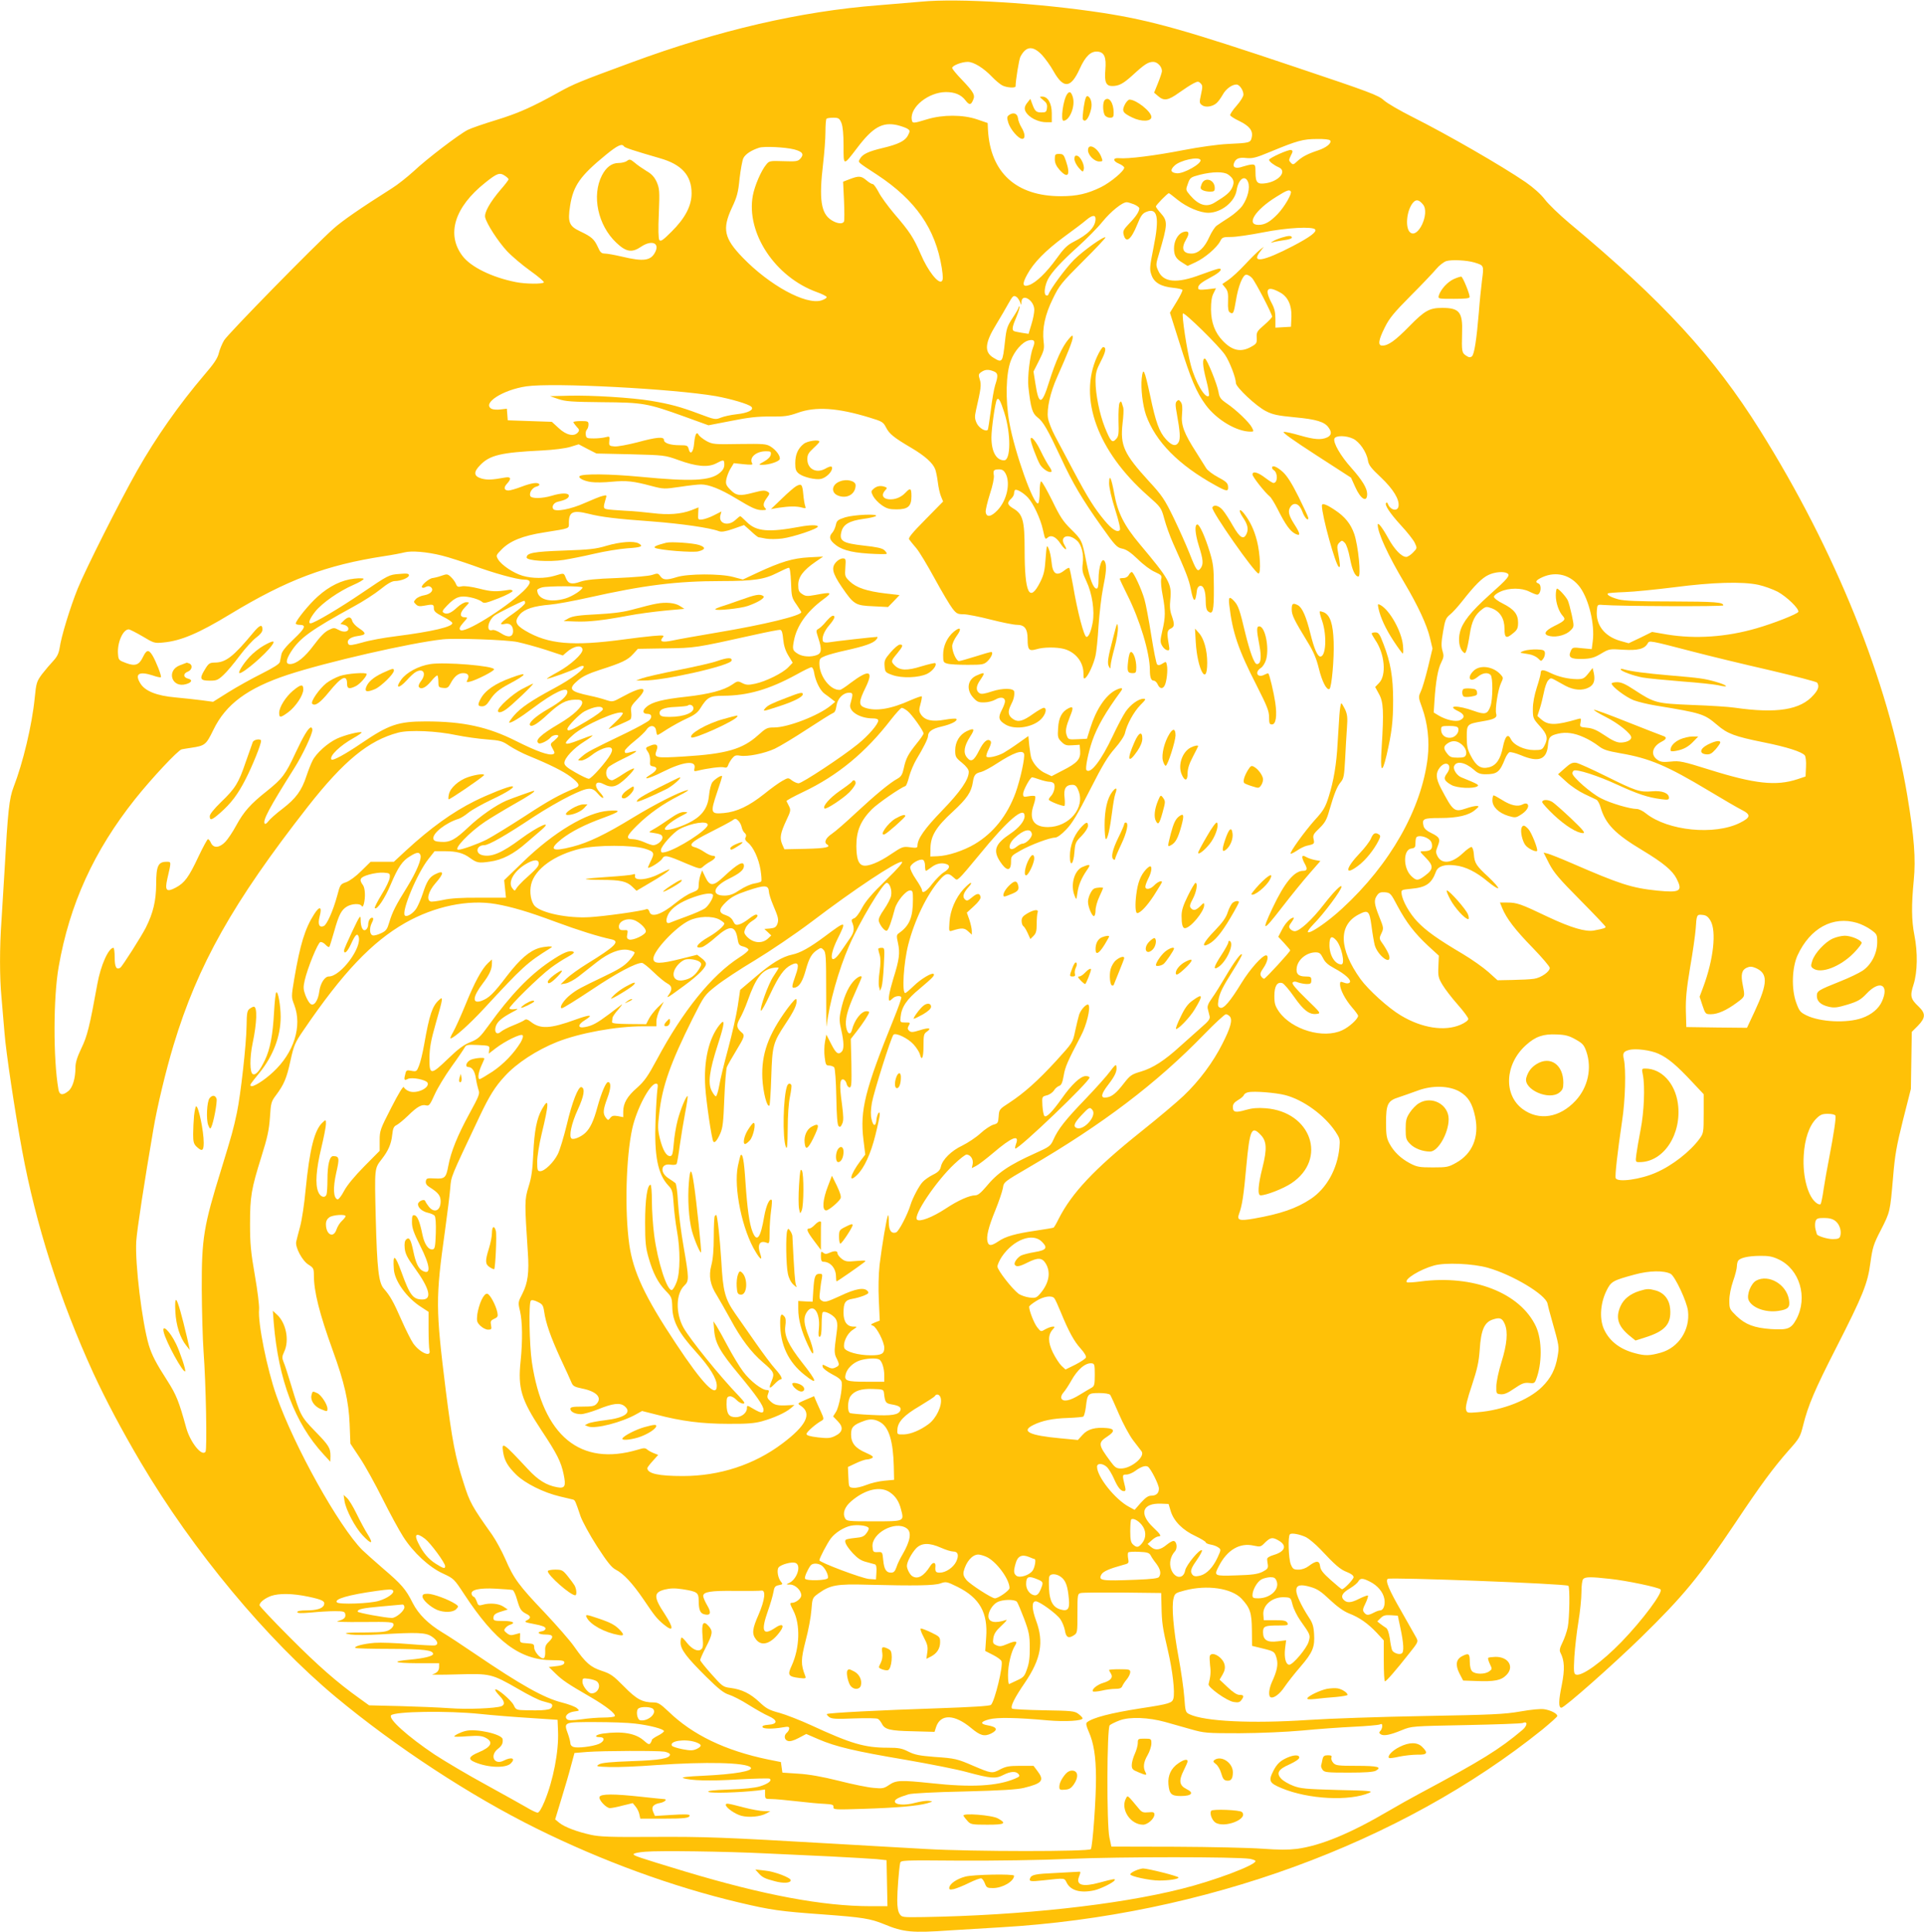 <?xml version="1.0" standalone="no"?>
<!DOCTYPE svg PUBLIC "-//W3C//DTD SVG 20010904//EN"
 "http://www.w3.org/TR/2001/REC-SVG-20010904/DTD/svg10.dtd">
<svg version="1.0" xmlns="http://www.w3.org/2000/svg"
 width="1275pt" height="1280pt" viewBox="0 0 1275 1280"
 preserveAspectRatio="xMidYMid meet">
<g transform="translate(0,1280) scale(0.1,-0.1)"
fill="#ffc107" stroke="none">
<path d="M6105 12789 c-49 -4 -178 -15 -285 -24 -516 -40 -1059 -166 -1636
-379 -343 -126 -381 -142 -479 -196 -177 -99 -272 -141 -419 -186 -82 -25
-166 -54 -187 -65 -57 -29 -270 -191 -357 -273 -43 -39 -108 -91 -147 -115
-204 -129 -327 -214 -385 -266 -120 -106 -701 -699 -725 -740 -13 -22 -29 -60
-35 -85 -8 -34 -33 -71 -97 -145 -166 -195 -320 -414 -444 -633 -114 -201
-344 -658 -394 -782 -50 -124 -109 -316 -120 -394 -6 -36 -17 -58 -42 -85 -19
-20 -52 -59 -74 -87 -36 -49 -39 -58 -49 -159 -18 -181 -78 -430 -140 -590
-29 -75 -38 -158 -60 -555 -6 -102 -15 -249 -20 -326 -13 -181 -13 -380 0
-514 5 -58 14 -163 20 -235 10 -129 68 -515 116 -775 92 -498 251 -994 473
-1479 83 -179 186 -374 314 -591 346 -585 835 -1173 1292 -1554 397 -330 893
-655 1330 -871 436 -216 902 -386 1340 -490 216 -51 272 -59 565 -80 256 -19
307 -27 398 -64 130 -54 185 -59 442 -41 80 5 228 14 330 20 1346 78 2655 557
3593 1312 53 44 97 83 97 88 0 16 -42 38 -86 45 -24 4 -86 -2 -160 -15 -103
-18 -187 -22 -639 -30 -286 -5 -630 -17 -765 -26 -375 -25 -687 -10 -788 38
-26 13 -27 17 -34 113 -4 55 -21 174 -38 265 -34 183 -47 337 -33 390 8 33 13
36 74 52 148 39 310 15 376 -54 57 -61 68 -93 69 -208 l1 -105 65 -16 c83 -20
85 -22 98 -67 11 -41 3 -82 -30 -154 -21 -46 -26 -93 -11 -103 19 -11 61 19
94 69 19 28 66 88 105 133 81 94 96 130 90 218 -3 50 -10 73 -36 111 -48 74
-82 146 -82 176 0 36 27 43 95 23 45 -13 70 -30 128 -85 48 -45 91 -76 126
-90 70 -27 125 -66 184 -128 l47 -51 0 -136 c0 -74 3 -135 8 -135 9 0 74 75
159 183 61 76 62 79 49 105 -8 15 -53 94 -99 175 -84 145 -107 202 -91 216 14
12 1175 -32 1197 -46 11 -7 8 -215 -4 -275 -6 -29 -22 -75 -35 -101 -18 -36
-21 -53 -14 -66 28 -53 30 -111 10 -213 -22 -106 -23 -153 -3 -153 20 0 337
280 527 465 283 277 385 401 626 760 170 255 252 365 353 480 71 79 77 90 96
166 33 133 77 236 219 514 178 349 209 426 227 565 14 99 20 121 69 215 62
122 61 120 81 350 12 147 23 208 66 380 l52 205 3 189 3 189 41 41 c51 53 52
81 4 127 -54 51 -58 70 -33 147 26 83 28 212 5 327 -19 96 -20 198 -4 362 14
144 3 285 -43 563 -126 754 -476 1621 -975 2418 -306 489 -644 857 -1267 1376
-64 54 -137 124 -160 155 -27 35 -74 77 -127 114 -161 110 -521 317 -748 431
-84 42 -170 92 -192 112 -36 33 -95 55 -572 215 -746 251 -970 314 -1293 364
-419 64 -956 98 -1200 74z m799 -352 c22 -24 57 -72 77 -108 67 -119 115 -115
174 15 38 84 74 118 119 114 44 -4 58 -37 51 -120 -7 -81 4 -108 45 -108 45 0
73 15 136 72 78 72 103 88 136 88 28 0 58 -31 58 -61 0 -8 -12 -44 -26 -79
l-26 -64 27 -23 c38 -33 66 -29 137 22 35 25 78 53 96 62 29 15 34 15 48 1 14
-14 14 -23 3 -73 -12 -54 -11 -59 7 -72 23 -17 69 -10 96 14 11 9 29 35 41 56
21 38 61 67 91 67 20 0 46 -38 46 -67 0 -12 -20 -45 -46 -74 -25 -28 -43 -56
-42 -62 2 -7 29 -24 61 -39 67 -33 92 -64 82 -108 -8 -36 -12 -37 -160 -44
-64 -3 -187 -20 -295 -41 -184 -36 -368 -59 -424 -53 -42 4 -43 -19 -2 -36 20
-8 36 -21 36 -27 0 -22 -91 -98 -154 -129 -90 -44 -159 -60 -266 -60 -296 0
-467 156 -483 440 l-2 45 -70 24 c-93 32 -228 32 -330 1 -95 -29 -99 -29 -103
-2 -12 83 111 181 226 182 59 0 101 -17 130 -55 25 -32 36 -32 50 1 16 33 6
52 -74 136 -35 36 -64 71 -64 78 0 15 62 40 103 40 40 0 106 -41 162 -100 22
-23 52 -48 67 -56 29 -15 88 -19 88 -6 0 36 23 180 32 196 37 71 82 75 142 13z
m-1328 -452 c9 -23 14 -72 14 -151 0 -136 -3 -136 91 -13 103 136 167 172 265
150 28 -7 59 -18 69 -25 16 -11 16 -15 2 -43 -19 -37 -64 -59 -169 -84 -93
-22 -133 -41 -149 -71 -14 -25 -21 -18 115 -107 254 -168 385 -356 427 -616 9
-60 9 -79 0 -88 -22 -21 -93 69 -139 178 -49 112 -72 148 -177 270 -42 50 -89
114 -103 143 -15 28 -32 52 -38 52 -7 0 -26 11 -42 25 -35 30 -51 31 -111 8
l-44 -17 6 -125 c3 -69 3 -132 0 -138 -7 -19 -44 -16 -81 7 -72 44 -86 137
-57 380 8 69 15 161 15 206 0 44 3 84 7 87 3 4 24 7 45 7 35 0 41 -4 54 -35z
m3239 -116 c11 -17 -25 -47 -79 -65 -70 -23 -106 -42 -139 -72 -25 -24 -29
-25 -43 -10 -14 14 -14 18 0 47 14 27 15 32 2 37 -15 6 -146 -53 -146 -65 0
-11 31 -35 63 -49 58 -25 5 -92 -84 -106 -56 -9 -69 4 -69 70 0 49 -2 54 -22
54 -13 0 -41 -7 -63 -14 -44 -16 -68 -6 -58 22 11 31 33 41 82 35 40 -4 63 1
161 42 176 73 216 84 307 84 48 1 85 -3 88 -10z m-4680 -39 c6 -9 61 -27 240
-79 143 -41 208 -114 208 -232 0 -83 -43 -165 -133 -254 -58 -58 -72 -67 -81
-55 -6 10 -8 73 -3 176 6 149 4 165 -14 208 -16 34 -33 53 -68 73 -26 16 -61
40 -78 55 -28 23 -34 25 -51 12 -10 -8 -35 -14 -56 -14 -45 0 -82 -28 -110
-82 -69 -134 -27 -331 95 -446 65 -62 104 -68 164 -27 68 46 124 27 95 -33
-29 -60 -77 -67 -223 -32 -47 11 -97 20 -112 20 -22 0 -31 8 -46 43 -24 52
-41 68 -117 104 -74 35 -84 60 -67 170 21 133 67 198 237 337 77 63 107 77
120 56z m1128 -20 c56 -15 67 -32 41 -61 -16 -18 -28 -20 -112 -17 -90 3 -95
2 -114 -22 -34 -40 -77 -141 -89 -205 -46 -248 147 -540 423 -640 34 -12 64
-27 66 -33 2 -6 -14 -16 -36 -23 -103 -30 -342 100 -520 284 -124 128 -137
190 -72 330 34 72 42 101 51 194 7 59 18 120 25 135 14 27 52 52 104 69 33 11
173 4 233 -11z m2692 -69 c13 -23 -112 -94 -157 -89 -41 4 -46 22 -13 52 37
34 155 60 170 37z m183 -97 c38 -26 45 -50 27 -88 -15 -31 -39 -52 -117 -99
-54 -33 -106 -16 -163 51 -28 33 -28 35 -13 75 14 40 18 43 79 59 84 21 158
22 187 2z m-4790 -10 c12 -8 22 -18 22 -22 0 -5 -23 -35 -51 -67 -72 -84 -111
-154 -104 -185 11 -45 85 -159 145 -224 33 -35 102 -93 155 -131 52 -37 92
-71 89 -76 -7 -12 -122 -11 -186 2 -157 31 -298 100 -353 173 -109 143 -53
324 151 486 80 64 96 69 132 44z m4923 -41 c14 -36 -2 -104 -38 -156 -14 -20
-53 -55 -87 -77 -34 -22 -71 -46 -83 -55 -12 -8 -34 -42 -49 -75 -32 -72 -73
-110 -118 -110 -58 0 -71 34 -35 95 26 43 16 61 -24 46 -32 -13 -57 -58 -57
-106 0 -47 12 -69 55 -95 l35 -22 54 25 c60 28 140 96 162 139 13 26 19 28 73
28 33 0 127 14 209 30 159 32 334 41 348 19 10 -16 -37 -51 -146 -108 -201
-105 -283 -118 -217 -35 l22 29 -27 -21 c-15 -12 -59 -55 -97 -96 -38 -41 -88
-87 -110 -102 l-41 -28 21 -26 c16 -20 19 -38 17 -89 -2 -47 2 -67 12 -73 22
-14 26 -6 40 77 15 96 46 173 69 173 10 0 27 -10 38 -22 22 -24 133 -237 133
-256 0 -5 -23 -30 -52 -55 -48 -41 -52 -48 -50 -84 2 -36 -1 -41 -37 -61 -68
-38 -125 -26 -188 40 -52 54 -77 121 -78 208 0 51 5 85 17 107 l16 33 -59 -7
c-49 -5 -59 -3 -59 9 0 20 19 36 88 73 55 29 78 55 50 55 -8 0 -62 -18 -121
-40 -159 -60 -249 -52 -282 27 -16 36 -16 42 6 113 58 197 59 214 9 270 -17
19 -30 37 -30 42 0 9 77 88 86 88 2 0 29 -20 58 -44 61 -49 148 -86 204 -86
85 1 175 72 187 150 12 75 56 105 76 53z m283 -62 c9 -14 -43 -103 -87 -149
-50 -52 -85 -72 -127 -72 -85 0 -23 99 118 186 70 44 87 50 96 35z m876 -86
c47 -56 -32 -229 -85 -185 -34 28 -25 142 17 195 21 26 40 24 68 -10z m-1915
1 c19 -8 35 -20 35 -26 0 -21 -22 -55 -67 -101 -37 -39 -43 -50 -37 -73 15
-61 49 -36 91 68 23 57 34 72 59 82 75 31 89 -36 48 -237 -26 -130 -27 -144
-13 -182 17 -49 62 -76 144 -84 30 -3 58 -9 61 -14 2 -4 -15 -40 -39 -79 l-44
-72 62 -196 c77 -246 112 -329 175 -415 72 -98 205 -177 297 -177 22 0 23 1 9
28 -17 33 -104 117 -168 160 -39 27 -47 38 -53 74 -9 53 -77 220 -90 222 -19
2 -16 -49 9 -144 14 -52 21 -99 17 -103 -23 -23 -90 91 -120 205 -25 92 -61
330 -52 341 10 10 240 -216 279 -274 31 -46 72 -153 72 -187 0 -27 136 -155
199 -186 44 -23 77 -30 191 -41 143 -13 199 -30 225 -69 22 -30 18 -51 -10
-64 -39 -18 -84 -15 -181 13 -48 14 -96 25 -107 23 -12 -2 64 -56 214 -153
l232 -150 28 -62 c36 -81 79 -106 79 -46 0 38 -33 92 -105 173 -72 80 -122
168 -112 194 9 22 78 21 124 -1 42 -20 89 -88 98 -143 5 -32 21 -52 86 -113
81 -77 123 -145 117 -190 -5 -39 -55 -28 -71 15 -2 7 -7 10 -11 6 -13 -12 24
-68 98 -149 41 -44 82 -96 91 -115 17 -36 17 -36 -11 -65 -15 -16 -36 -29 -45
-29 -31 0 -79 50 -120 125 -38 69 -69 109 -69 88 0 -54 68 -202 177 -385 90
-152 149 -279 169 -364 l17 -71 -30 -125 c-17 -69 -38 -141 -48 -161 -16 -34
-16 -38 9 -106 37 -103 50 -219 37 -333 -41 -338 -248 -705 -566 -997 -144
-133 -301 -220 -191 -105 71 72 186 227 186 249 0 18 -52 -34 -118 -119 -79
-102 -160 -176 -192 -176 -10 0 -23 7 -30 15 -11 13 -9 21 9 45 12 17 18 30
14 30 -21 0 -55 -36 -77 -79 l-25 -48 40 -43 c21 -23 39 -44 39 -47 0 -9 -164
-188 -173 -188 -5 0 -15 8 -20 17 -8 13 -5 25 16 55 27 39 36 83 17 83 -25 0
-106 -91 -161 -180 -77 -126 -120 -176 -143 -167 -15 6 -17 14 -12 48 8 49 25
84 100 203 31 49 56 94 56 100 -1 21 -50 -45 -107 -142 -31 -53 -72 -119 -91
-145 -25 -35 -33 -54 -28 -72 3 -14 9 -35 12 -48 4 -19 -6 -32 -58 -77 -34
-30 -96 -86 -138 -123 -103 -94 -179 -143 -259 -167 -62 -18 -72 -25 -114 -79
-51 -66 -80 -89 -117 -93 -39 -5 -34 23 15 86 46 60 59 90 53 122 -2 14 -12 5
-40 -33 -20 -28 -94 -111 -165 -185 -134 -139 -181 -199 -213 -271 -18 -40
-26 -46 -117 -87 -178 -80 -253 -131 -329 -224 -33 -39 -54 -56 -70 -56 -39 0
-114 -33 -197 -88 -90 -59 -173 -90 -190 -73 -27 27 128 257 248 369 36 34 72
62 80 62 26 0 47 -32 41 -62 l-6 -28 29 15 c16 8 67 47 113 86 123 105 176
126 151 59 -6 -17 -8 -30 -4 -30 28 0 491 443 491 470 0 6 -11 10 -25 10 -34
0 -94 -56 -159 -149 -64 -90 -103 -129 -115 -115 -5 5 -11 36 -13 68 -3 59 -3
60 28 68 18 4 39 19 48 32 8 14 24 27 35 31 14 4 22 21 30 68 10 59 24 91 114
263 37 69 65 183 51 205 -9 15 -52 -29 -63 -65 -5 -17 -17 -65 -26 -107 -16
-77 -16 -77 -125 -197 -123 -134 -213 -214 -312 -279 -65 -42 -67 -44 -70 -90
-3 -43 -5 -47 -35 -55 -17 -5 -56 -30 -85 -57 -29 -27 -84 -63 -120 -81 -73
-34 -133 -93 -143 -141 -5 -22 -18 -36 -53 -53 -26 -13 -57 -35 -68 -48 -23
-24 -66 -106 -79 -148 -20 -67 -79 -180 -97 -186 -32 -10 -48 14 -48 69 0 28
-2 48 -5 45 -8 -8 -41 -205 -56 -328 -7 -65 -9 -155 -5 -238 l6 -132 -33 -13
c-28 -12 -30 -15 -12 -21 24 -8 76 -110 75 -147 0 -39 -18 -49 -90 -49 -82 0
-167 24 -175 49 -10 32 18 94 54 118 34 23 34 23 7 23 -42 0 -66 32 -66 91 0
67 11 85 58 93 21 3 56 13 76 21 31 13 36 18 26 30 -22 27 -80 17 -181 -31
-83 -38 -101 -44 -120 -34 -19 11 -21 18 -15 63 3 29 8 67 12 84 5 29 4 33
-14 33 -30 0 -36 -16 -42 -105 l-5 -80 -47 2 -48 3 0 -53 c0 -69 20 -145 63
-237 27 -58 36 -69 36 -48 1 14 -12 60 -29 101 -34 85 -37 126 -14 162 42 64
90 1 81 -103 -5 -48 -3 -62 6 -59 8 2 12 29 12 80 0 41 3 79 7 82 12 12 68
-16 85 -42 11 -17 14 -37 10 -71 -3 -26 -9 -72 -13 -103 -5 -43 -3 -65 10 -89
21 -43 20 -48 -8 -61 -18 -9 -30 -7 -55 6 -31 16 -33 16 -29 -2 2 -10 29 -31
63 -49 42 -21 61 -38 63 -53 6 -39 -18 -165 -38 -196 l-19 -30 31 -32 c40 -41
33 -73 -19 -98 -31 -15 -48 -16 -112 -9 -56 7 -76 13 -76 23 0 13 60 66 102
89 14 8 13 15 -9 63 -14 30 -29 64 -34 76 l-9 22 -50 -21 c-64 -28 -63 -26
-36 -44 73 -51 34 -130 -125 -249 -186 -140 -415 -215 -659 -215 -160 0 -234
16 -235 52 0 5 16 26 36 48 l36 40 -28 11 c-16 6 -36 17 -44 24 -14 12 -23 12
-62 0 -382 -114 -630 90 -703 579 -17 116 -22 393 -7 408 6 6 23 3 45 -8 32
-15 37 -23 43 -63 11 -79 44 -171 108 -311 35 -74 68 -147 74 -162 9 -22 21
-28 69 -38 96 -19 135 -60 97 -101 -14 -16 -31 -19 -96 -19 -62 0 -78 -3 -78
-15 0 -19 31 -35 70 -35 17 0 66 14 108 30 103 42 150 48 181 23 51 -42 1 -78
-128 -93 -51 -6 -103 -16 -114 -22 l-21 -11 23 -9 c48 -17 222 27 320 83 l36
20 95 -24 c167 -44 303 -61 475 -61 123 -1 175 3 225 17 79 22 156 57 190 86
l25 22 -40 -2 c-71 -4 -92 1 -118 25 -23 21 -25 29 -17 50 8 22 7 26 -9 26
-32 0 -110 60 -156 122 -25 33 -70 108 -101 166 -31 59 -66 121 -76 137 l-20
30 5 -61 c7 -84 39 -141 164 -291 116 -140 163 -207 163 -235 0 -24 -15 -23
-67 7 -42 25 -43 25 -43 5 0 -31 -35 -60 -74 -60 -45 0 -60 21 -61 84 0 44 3
51 20 54 12 2 31 -8 45 -23 13 -14 33 -25 44 -25 17 0 11 9 -30 53 -122 126
-319 370 -364 449 -54 97 -51 226 5 280 32 30 32 46 -5 259 -17 96 -33 227
-37 293 -3 65 -11 122 -17 127 -6 5 -27 20 -46 32 -60 39 -50 101 14 90 19 -3
36 -1 40 5 3 5 13 61 21 123 9 63 25 161 36 218 11 57 18 105 16 108 -8 8 -49
-91 -67 -162 -10 -39 -22 -108 -25 -153 -6 -69 -10 -82 -25 -82 -25 0 -48 41
-67 116 -14 57 -15 80 -4 169 20 179 75 333 220 624 79 156 79 157 157 219 44
35 159 111 258 170 99 60 265 172 375 255 287 218 558 397 597 397 13 0 -22
-41 -106 -123 -92 -89 -134 -139 -158 -184 -18 -35 -41 -65 -53 -68 -14 -5
-18 -12 -13 -23 18 -42 15 -68 -12 -107 -15 -22 -43 -62 -62 -90 -67 -98 -83
-42 -23 81 63 127 61 127 -85 18 -98 -73 -161 -108 -214 -119 -66 -14 -136
-56 -240 -145 l-105 -89 -16 -108 c-9 -59 -38 -187 -64 -283 -26 -96 -53 -206
-59 -245 -7 -38 -17 -70 -22 -69 -5 0 -17 16 -27 35 -27 50 -16 134 39 304 47
145 51 182 13 135 -72 -89 -107 -240 -95 -415 6 -94 42 -341 53 -358 8 -14 25
5 46 52 17 38 21 76 27 231 4 102 12 196 17 210 6 14 34 63 62 109 56 92 59
102 35 121 -34 29 -36 48 -10 93 13 23 36 74 50 114 55 155 96 208 171 220 19
3 35 3 35 0 0 -3 -16 -28 -35 -57 -34 -51 -93 -215 -82 -227 4 -3 31 45 60
108 58 123 92 171 139 195 49 25 57 6 30 -69 -27 -77 -28 -87 -1 -80 28 8 49
43 70 120 21 75 39 106 75 129 24 16 26 16 42 0 15 -15 17 -46 17 -274 0 -141
1 -246 3 -232 16 149 80 376 149 533 70 161 224 417 249 417 20 0 37 -48 29
-86 -3 -17 -24 -57 -46 -89 -28 -40 -39 -64 -35 -79 9 -31 42 -70 54 -62 11 6
31 64 52 144 13 49 73 122 101 122 17 0 19 -8 19 -60 0 -119 -23 -174 -93
-223 -16 -11 -17 -18 -6 -66 14 -66 9 -108 -31 -235 -28 -93 -37 -146 -24
-146 3 0 12 7 20 15 16 16 50 20 57 8 3 -5 -20 -69 -50 -143 -191 -471 -225
-607 -201 -802 l12 -98 -32 -42 c-68 -91 -82 -151 -23 -94 48 46 91 140 122
264 16 64 29 126 29 137 0 32 -18 3 -22 -35 -4 -46 -21 -45 -32 3 -7 26 -6 61
2 110 13 72 127 434 143 451 14 16 96 -23 133 -64 20 -22 38 -51 42 -65 12
-50 24 -24 24 54 0 71 2 82 22 95 35 25 14 29 -46 10 -45 -14 -58 -15 -70 -5
-11 10 -13 18 -6 31 14 26 14 25 -22 25 -32 0 -33 2 -30 35 6 67 40 118 128
190 85 72 100 87 91 97 -11 10 -84 -33 -131 -79 -28 -27 -53 -48 -57 -48 -23
0 -11 199 20 321 41 160 123 331 206 426 41 48 59 52 92 21 23 -21 23 -21 44
-2 12 10 70 78 128 149 189 232 301 328 301 257 0 -32 -38 -78 -93 -115 -102
-68 -118 -111 -70 -185 43 -66 73 -67 73 -2 0 38 2 40 64 75 70 39 193 85 228
85 13 0 42 20 73 53 41 42 74 98 158 263 83 164 119 223 166 276 34 39 62 81
66 100 13 59 59 142 102 186 36 36 39 42 21 42 -33 0 -86 -38 -119 -86 -17
-25 -55 -97 -85 -161 -76 -161 -147 -254 -174 -226 -10 9 11 114 38 193 34 97
89 192 191 331 17 23 2 25 -38 5 -66 -35 -128 -129 -166 -251 l-22 -70 -61 -3
c-59 -3 -63 -2 -72 23 -12 30 -6 60 21 128 24 58 22 70 -10 54 -44 -22 -65
-62 -69 -131 -4 -59 -2 -67 22 -91 23 -23 34 -26 74 -23 l47 3 3 -41 c4 -54
-19 -80 -116 -129 l-73 -38 -40 19 c-40 17 -78 58 -94 99 -4 11 -10 49 -14 84
l-6 64 -65 -46 c-36 -26 -81 -55 -100 -66 -43 -23 -105 -36 -113 -24 -3 5 4
28 16 51 14 29 18 45 11 52 -19 19 -45 -2 -75 -62 -35 -70 -54 -81 -81 -47
-26 31 -19 76 21 138 34 52 28 60 -23 36 -47 -23 -76 -71 -76 -127 0 -42 4
-49 45 -82 29 -24 45 -45 45 -60 0 -51 -55 -131 -177 -257 -116 -120 -162
-186 -163 -232 0 -15 -6 -17 -49 -11 -47 6 -52 4 -127 -46 -80 -55 -154 -84
-186 -74 -30 9 -42 45 -43 129 0 100 29 168 103 243 42 41 188 142 223 154 5
2 16 30 24 63 9 33 31 85 49 115 45 74 76 136 76 153 0 29 28 49 90 63 65 15
109 38 97 51 -4 3 -38 1 -77 -6 -82 -15 -131 -4 -157 35 -13 21 -14 31 -3 69
7 25 11 48 8 51 -3 2 -35 -9 -72 -25 -131 -59 -231 -76 -305 -50 -42 15 -41
40 6 135 54 112 23 121 -100 29 -32 -25 -64 -46 -70 -46 -62 -6 -136 88 -137
172 0 34 3 38 40 53 23 9 82 25 133 36 126 28 181 47 202 70 10 11 13 20 8 20
-20 0 -288 -30 -319 -36 -19 -3 -35 -1 -39 5 -12 21 5 68 41 109 34 40 43 62
24 62 -10 0 -28 -17 -61 -56 -9 -10 -24 -24 -34 -30 -18 -10 -18 -13 -2 -62
24 -74 22 -100 -9 -112 -39 -15 -93 -12 -125 7 -36 22 -39 30 -28 86 18 99 85
194 193 274 65 48 60 52 -50 31 -55 -10 -66 -9 -88 6 -22 14 -26 24 -26 61 0
52 33 96 114 152 l51 35 -95 -5 c-107 -6 -183 -29 -341 -102 l-96 -45 -64 17
c-85 23 -302 22 -374 -1 -67 -21 -91 -20 -109 6 -14 20 -18 21 -53 9 -22 -8
-119 -16 -233 -21 -142 -5 -208 -12 -243 -24 -58 -21 -81 -15 -97 24 -14 35
-11 34 -74 15 -63 -19 -149 -19 -213 0 -61 18 -138 70 -161 107 -16 27 -16 28
22 67 56 57 140 91 281 113 179 29 165 23 165 66 1 71 27 83 129 58 86 -22
186 -34 421 -51 195 -15 385 -42 445 -65 17 -6 43 -2 95 16 l71 25 45 -40 c24
-23 47 -41 51 -41 5 -1 27 -4 49 -9 23 -4 72 -4 109 1 73 10 235 64 235 79 0
12 -54 11 -118 -1 -209 -39 -290 -32 -353 31 -21 21 -41 39 -43 39 -3 0 -17
-11 -32 -25 -48 -45 -114 -25 -100 30 l7 26 -49 -25 c-27 -14 -62 -26 -78 -28
-28 -3 -29 -2 -27 38 l2 42 -48 -19 c-69 -26 -153 -32 -256 -19 -49 6 -133 14
-185 16 -52 3 -106 7 -119 10 -24 5 -24 11 -6 72 7 21 5 23 -21 16 -16 -3 -69
-25 -119 -47 -91 -41 -195 -61 -209 -39 -11 18 5 42 33 48 46 10 71 23 71 39
0 20 -49 20 -114 0 -64 -19 -135 -20 -142 -1 -8 22 14 55 41 62 14 3 22 10 19
15 -9 15 -49 10 -118 -16 -37 -14 -75 -25 -86 -25 -29 0 -34 19 -11 44 32 34
27 49 -11 42 -90 -16 -117 -17 -156 -7 -53 15 -56 43 -9 90 63 65 137 83 407
96 79 4 158 14 190 24 l55 17 59 -31 59 -30 226 -5 c223 -6 227 -6 316 -38
120 -44 197 -50 250 -23 51 27 55 27 55 -8 0 -20 -9 -37 -30 -54 -62 -53 -188
-59 -528 -26 -202 19 -383 21 -401 4 -11 -12 30 -33 77 -39 26 -4 87 -3 136 2
99 9 143 4 263 -28 80 -21 85 -21 188 -6 58 9 121 16 141 16 51 0 128 -30 229
-91 111 -67 138 -79 177 -79 25 0 29 3 20 12 -17 17 -15 35 10 69 19 26 20 31
8 39 -20 13 -36 12 -100 -5 -86 -23 -111 -20 -149 19 -29 29 -33 40 -28 68 3
18 15 51 27 71 l23 38 65 -7 c49 -5 63 -4 57 5 -23 38 25 81 91 81 31 0 35 -3
32 -22 -2 -14 -18 -31 -43 -45 -40 -22 -40 -23 -11 -23 41 0 107 21 113 37 7
19 -23 61 -60 84 -29 18 -47 19 -207 17 -165 -3 -177 -2 -217 19 -23 13 -46
31 -52 40 -14 27 -25 8 -31 -54 -5 -60 -25 -81 -36 -39 -6 24 -11 26 -59 26
-64 0 -105 14 -105 35 0 23 -49 19 -177 -16 -63 -16 -131 -29 -151 -27 -35 3
-37 5 -34 36 3 32 2 32 -25 25 -15 -4 -50 -8 -78 -8 -45 0 -50 2 -53 24 -2 13
1 28 7 34 6 6 11 21 11 34 0 21 -4 23 -50 23 -27 0 -50 -3 -50 -7 0 -4 10 -17
21 -30 18 -18 20 -25 9 -38 -25 -30 -77 -19 -127 28 l-46 42 -146 5 -146 5 -3
39 -3 38 -42 -5 c-22 -3 -49 -1 -59 4 -66 36 74 126 230 149 177 26 973 -16
1257 -65 99 -18 215 -52 234 -70 21 -20 -22 -42 -99 -50 -36 -4 -82 -14 -102
-22 -37 -15 -41 -14 -145 25 -125 47 -193 65 -318 86 -124 21 -395 38 -545 34
l-125 -3 55 -19 c47 -16 89 -19 290 -21 273 -2 300 -7 545 -95 l160 -58 150
29 c114 23 177 30 260 29 94 -1 120 3 180 24 120 44 266 34 478 -31 82 -25 90
-29 108 -64 22 -44 52 -68 169 -137 90 -53 143 -101 158 -142 5 -14 13 -52 17
-85 4 -33 13 -75 21 -94 l14 -34 -117 -119 c-89 -90 -115 -122 -108 -132 6 -8
26 -34 47 -58 20 -23 75 -115 123 -203 48 -88 101 -177 117 -197 26 -34 35
-38 73 -38 24 0 105 -16 179 -35 75 -19 153 -35 175 -35 51 0 71 -26 71 -95 0
-71 9 -81 58 -67 48 15 134 15 184 2 76 -21 128 -87 128 -161 0 -35 2 -40 14
-30 20 17 54 92 66 146 6 25 15 114 20 198 6 83 19 197 30 251 21 103 24 144
14 170 -18 46 -44 -24 -44 -116 0 -41 -4 -58 -13 -58 -21 0 -45 62 -68 177
-28 143 -30 146 -102 217 -52 51 -73 83 -124 189 -35 70 -67 127 -73 127 -6 0
-10 -29 -10 -69 0 -39 -5 -73 -10 -76 -29 -18 -156 339 -191 535 -27 151 -23
326 10 411 24 64 76 123 117 133 38 10 47 -4 30 -46 -20 -48 -38 -197 -31
-261 16 -143 26 -175 60 -202 38 -28 68 -81 156 -269 77 -167 142 -276 267
-452 92 -130 104 -142 138 -149 27 -5 56 -24 104 -70 36 -36 87 -74 114 -85
43 -20 47 -24 41 -48 -3 -15 1 -63 10 -107 19 -103 19 -144 -2 -233 -15 -66
-15 -77 -2 -100 8 -15 23 -28 33 -30 16 -3 18 1 12 35 -14 80 -12 97 12 108
26 12 27 27 7 86 -12 32 -14 62 -9 110 10 101 -7 130 -204 365 -101 120 -145
207 -167 329 -20 109 -34 140 -35 73 0 -28 16 -98 40 -174 25 -79 37 -131 31
-137 -17 -17 -51 4 -101 64 -68 82 -109 147 -206 329 -45 85 -100 189 -122
230 -22 41 -43 95 -47 120 -9 61 15 170 61 272 70 157 104 243 103 263 0 17
-4 15 -28 -13 -42 -49 -85 -144 -128 -281 -49 -158 -69 -160 -92 -9 l-12 76
37 73 c33 66 36 78 30 126 -10 87 9 177 61 283 43 89 56 105 200 249 85 84
152 156 149 158 -10 10 -149 -89 -209 -149 -55 -55 -157 -194 -169 -229 -2 -7
-9 -9 -17 -5 -15 9 -7 65 14 106 24 46 88 116 197 214 59 53 134 129 165 168
55 67 130 128 160 128 8 0 29 -7 48 -14z m-255 -96 c0 -53 -49 -104 -147 -153
-41 -21 -64 -44 -112 -111 -67 -93 -136 -159 -182 -175 -43 -15 -47 7 -12 70
42 78 121 159 246 251 62 45 127 94 145 110 39 33 62 36 62 8z m2510 -289 c65
-20 64 -19 51 -118 -6 -48 -16 -144 -21 -213 -15 -180 -30 -278 -46 -291 -11
-9 -20 -8 -39 5 -28 18 -29 29 -26 151 5 137 -18 165 -132 165 -84 0 -116 -18
-217 -121 -94 -96 -140 -129 -180 -129 -30 0 -26 36 17 121 30 61 61 98 171
209 74 74 150 154 170 178 19 23 49 46 66 52 36 11 135 6 186 -9z m-1285 -200
c50 -28 76 -85 73 -161 l-3 -65 -52 -3 -51 -3 0 58 c0 44 -6 70 -26 107 -49
93 -28 116 59 67z m-1748 -29 c7 -4 16 -19 22 -32 10 -25 10 -25 10 -2 2 63
85 13 85 -51 0 -19 -8 -62 -19 -96 l-19 -63 -45 7 c-25 4 -49 9 -53 12 -13 8
-9 32 18 94 14 34 23 64 20 67 -3 3 -6 1 -6 -5 0 -6 -18 -37 -40 -70 -35 -54
-41 -69 -50 -154 -16 -143 -18 -145 -77 -109 -62 37 -57 98 19 221 28 46 64
108 80 137 30 54 35 57 55 44z m-153 -492 c30 -11 32 -28 11 -91 -8 -24 -21
-100 -29 -168 -9 -68 -18 -126 -20 -129 -15 -14 -58 12 -73 43 -14 30 -15 43
-5 88 33 144 36 167 25 202 -10 31 -9 37 10 50 25 17 46 19 81 5z m71 -273
c45 -140 44 -317 -1 -317 -52 0 -84 57 -84 152 0 59 25 232 36 250 11 17 24
-6 49 -85z m10 -407 c32 -63 7 -176 -55 -241 -42 -44 -73 -49 -78 -12 -2 12
11 66 28 120 19 57 29 109 26 124 -6 33 0 39 35 39 21 0 32 -7 44 -30z m147
-157 c35 -37 84 -142 99 -212 15 -67 15 -67 33 -52 23 19 54 4 83 -40 30 -45
53 -53 27 -10 -35 59 28 80 84 28 30 -28 45 -90 37 -152 -5 -44 -2 -60 24
-115 39 -82 56 -198 42 -275 -11 -59 -26 -95 -41 -95 -16 0 -60 167 -89 340
-11 61 -22 114 -25 117 -3 3 -17 -4 -32 -16 -53 -42 -79 -24 -86 59 -3 30 -11
69 -19 85 -12 28 -13 25 -20 -66 -5 -78 -12 -108 -35 -154 -72 -144 -104 -77
-104 213 0 193 -12 236 -75 273 -40 24 -43 38 -15 64 11 10 20 26 20 35 0 9 3
19 6 23 10 9 55 -17 86 -50z m-3884 -384 c45 -11 137 -41 205 -65 134 -50 293
-94 337 -94 55 0 54 -23 -2 -77 -127 -119 -392 -283 -418 -257 -9 9 -3 21 20
48 30 33 31 36 11 36 -36 0 -36 28 0 66 32 33 32 34 9 34 -14 0 -39 -15 -60
-34 -40 -38 -68 -50 -90 -36 -12 8 -8 16 24 49 55 57 86 67 154 53 30 -6 63
-19 73 -27 16 -15 25 -13 113 21 53 21 95 43 93 49 -2 5 -13 9 -23 7 -86 -14
-117 -13 -198 8 -52 13 -98 19 -116 15 -25 -6 -31 -3 -39 17 -5 13 -20 33 -33
45 -22 21 -26 21 -63 8 -22 -8 -48 -14 -57 -15 -22 0 -80 -49 -72 -61 3 -5 14
-5 25 2 15 7 24 7 34 -1 23 -19 1 -46 -43 -54 -21 -3 -46 -14 -56 -25 -16 -17
-16 -20 0 -35 11 -12 25 -15 50 -10 64 12 69 11 69 -16 0 -20 11 -30 59 -55
33 -16 61 -35 63 -42 8 -25 -133 -58 -377 -89 -74 -9 -173 -27 -219 -41 -65
-18 -86 -21 -92 -11 -15 25 10 47 62 54 58 8 59 18 6 53 -21 14 -40 35 -43 48
-8 29 -28 29 -56 1 l-22 -22 24 -6 c14 -3 26 -13 28 -22 5 -24 -29 -31 -63
-12 -30 16 -34 16 -68 -1 -24 -11 -57 -45 -97 -99 -61 -82 -116 -126 -159
-126 -29 0 -27 27 7 81 59 92 131 144 417 301 61 33 140 84 177 114 44 36 76
54 94 54 41 0 94 22 94 38 0 12 -13 14 -66 9 -66 -5 -70 -7 -244 -125 -153
-104 -319 -202 -342 -202 -18 0 -5 32 31 78 46 57 157 135 254 177 37 16 67
34 67 39 0 5 -26 6 -62 2 -81 -8 -166 -49 -242 -118 -57 -50 -146 -160 -146
-179 0 -5 11 -9 24 -9 48 0 39 -22 -37 -94 -50 -47 -78 -81 -82 -101 -3 -16
-8 -39 -10 -50 -3 -14 -39 -37 -122 -79 -64 -32 -163 -87 -219 -122 l-102 -64
-74 10 c-40 5 -119 14 -175 19 -125 11 -202 42 -233 93 -39 63 -9 82 81 53 28
-10 52 -15 55 -12 7 6 -32 105 -56 145 -25 40 -39 38 -63 -12 -25 -52 -51 -62
-112 -39 -48 18 -50 20 -53 60 -6 75 33 163 71 163 7 0 48 -21 91 -46 75 -45
79 -47 139 -41 116 11 234 61 443 188 377 228 635 325 1019 384 55 8 116 20
135 25 47 12 147 4 248 -21z m2314 -178 c3 -93 5 -102 36 -146 17 -25 32 -48
32 -51 0 -23 -247 -83 -552 -134 -130 -22 -266 -46 -302 -54 -69 -14 -88 -8
-64 21 12 14 5 15 -67 9 -44 -4 -127 -14 -185 -22 -346 -47 -507 -33 -660 58
-65 39 -72 62 -35 107 31 36 93 56 202 65 39 3 152 24 251 46 370 83 586 110
882 110 214 0 286 11 370 54 36 18 70 34 77 34 7 2 12 -30 15 -97z m4747 60
c21 -13 5 -33 -121 -145 -122 -110 -177 -179 -193 -244 -13 -51 -5 -106 19
-130 14 -14 16 -13 24 9 5 13 15 61 22 107 13 87 35 130 82 165 25 19 30 19
65 6 54 -21 83 -68 83 -135 0 -63 12 -68 59 -28 26 21 31 33 31 69 0 55 -26
88 -101 126 -33 16 -59 36 -59 45 0 8 19 24 43 34 57 26 141 26 192 0 22 -11
45 -20 51 -20 25 0 33 64 9 74 -25 9 -17 22 27 42 92 41 188 15 249 -68 59
-82 98 -246 84 -356 l-7 -53 -64 6 c-61 7 -64 6 -75 -19 -19 -42 0 -54 79 -52
55 2 77 8 122 35 54 32 56 32 147 26 97 -6 141 5 162 42 11 20 9 21 301 -55
107 -28 334 -83 505 -122 170 -40 313 -77 317 -83 15 -23 8 -47 -24 -82 -86
-99 -244 -124 -523 -84 -38 6 -165 14 -281 18 -238 10 -249 12 -385 101 -56
37 -85 50 -112 50 -20 0 -37 -4 -37 -9 0 -20 95 -91 147 -111 30 -11 96 -27
146 -35 305 -50 320 -55 406 -128 68 -59 118 -77 306 -115 155 -31 255 -63
275 -87 6 -8 10 -39 8 -77 l-3 -63 -54 -18 c-140 -46 -279 -32 -582 63 -179
56 -199 60 -256 54 -49 -5 -68 -3 -87 10 -50 32 -39 88 24 121 36 18 38 31 8
40 -13 4 -119 46 -236 92 -117 47 -216 83 -219 80 -3 -3 32 -24 77 -47 82 -41
170 -111 170 -136 0 -19 -33 -34 -72 -34 -23 0 -55 14 -103 47 -52 35 -81 48
-118 51 -48 5 -49 5 -43 35 5 27 4 29 -17 23 -147 -43 -196 -43 -243 -3 l-26
23 16 49 c9 28 21 76 27 107 6 32 18 67 27 78 15 18 20 19 42 7 14 -8 47 -26
74 -41 55 -29 112 -34 155 -11 33 17 43 46 33 95 l-8 34 -29 -37 c-27 -33 -35
-37 -75 -37 -58 1 -121 15 -173 40 -51 25 -67 25 -67 1 0 -10 -12 -54 -26 -97
-16 -50 -26 -102 -26 -141 0 -60 1 -64 46 -114 50 -55 56 -81 31 -129 -14 -27
-20 -30 -68 -30 -66 0 -136 33 -155 73 -19 40 -38 20 -53 -55 -16 -79 -44
-120 -92 -132 -52 -13 -84 7 -119 74 -23 43 -28 65 -28 126 0 86 1 87 106 105
78 13 97 24 89 50 -9 27 12 162 32 203 16 34 16 36 -3 57 -49 54 -137 66 -179
24 -47 -46 -24 -82 26 -41 33 28 68 33 87 14 16 -16 15 -162 -1 -207 -19 -53
-35 -58 -108 -32 -110 40 -189 38 -104 -2 41 -20 45 -43 10 -59 -28 -13 -93 2
-143 32 l-31 19 5 78 c8 127 23 212 45 254 17 34 18 45 8 77 -9 30 -8 57 4
127 13 77 19 91 45 112 17 13 54 54 83 91 81 103 130 153 174 173 43 20 101
24 124 10z m1664 -76 c37 -8 95 -29 128 -46 60 -33 143 -113 136 -133 -5 -14
-165 -77 -277 -109 -199 -58 -405 -72 -593 -41 l-99 17 -77 -38 -78 -37 -57
16 c-104 30 -162 106 -154 201 3 39 4 40 38 37 111 -9 800 -12 800 -3 0 21
-53 25 -345 26 -221 0 -313 4 -350 14 -51 14 -79 30 -70 39 2 3 53 7 112 9 60
2 207 17 328 32 252 33 452 39 558 16z m-7793 -17 c0 -16 -66 -59 -112 -73
-104 -31 -188 -6 -188 56 0 4 14 12 32 17 38 10 268 10 268 0z m-380 -103 c0
-8 -36 -40 -80 -71 -82 -57 -100 -79 -55 -68 33 8 55 -11 55 -47 0 -41 -32
-47 -81 -14 -24 15 -47 24 -58 20 -40 -12 -29 59 14 95 16 14 184 98 198 99 4
1 7 -6 7 -14z m1710 -240 c4 -41 14 -75 34 -108 l29 -48 -29 -30 c-37 -39
-149 -94 -219 -109 -46 -10 -60 -9 -86 4 -29 15 -33 14 -67 -10 -56 -38 -152
-63 -302 -80 -157 -17 -229 -35 -266 -68 -29 -24 -26 -46 6 -46 28 0 34 -19
14 -41 -10 -11 -79 -49 -153 -85 -241 -116 -259 -126 -293 -155 -33 -28 -33
-28 -8 -28 14 -1 45 15 69 34 51 41 116 64 132 48 8 -8 6 -19 -4 -39 -26 -49
-128 -164 -145 -164 -9 0 -49 19 -89 42 -55 31 -73 47 -73 63 0 32 63 99 131
141 32 20 58 39 55 41 -2 2 -42 -12 -90 -31 -101 -40 -112 -30 -38 35 74 66
306 168 329 145 4 -4 -16 -30 -45 -57 -29 -27 -51 -49 -48 -49 8 0 130 53 142
62 7 5 10 24 7 48 -5 36 -2 43 46 93 74 79 28 83 -105 10 -64 -35 -64 -35
-111 -20 -27 9 -73 21 -103 27 -136 29 -148 44 -79 103 29 25 71 45 142 68
147 47 186 65 222 105 l32 35 184 3 c196 3 192 2 589 90 85 19 162 34 170 33
11 -2 16 -19 20 -62z m-1760 -19 c41 -9 126 -32 188 -52 l112 -37 23 20 c48
44 107 54 107 17 0 -28 -80 -100 -159 -144 -44 -24 -79 -46 -77 -47 5 -5 178
57 208 75 15 9 31 12 35 8 14 -14 -78 -84 -196 -147 -151 -81 -221 -129 -265
-180 -20 -24 -34 -44 -32 -46 8 -8 71 30 160 97 137 103 226 144 226 106 0
-27 -45 -67 -130 -115 -80 -46 -132 -93 -117 -107 12 -13 53 13 118 74 78 72
118 94 178 96 35 1 46 -3 49 -16 5 -28 -57 -87 -152 -143 -124 -73 -165 -112
-136 -130 11 -7 61 17 79 39 13 16 51 22 51 9 0 -4 -12 -17 -27 -30 -28 -22
-28 -22 -11 -53 15 -27 16 -32 3 -37 -28 -10 -107 18 -245 87 -186 94 -352
130 -598 130 -183 0 -245 -21 -426 -144 -107 -73 -193 -120 -200 -108 -14 23
56 91 147 142 32 18 56 35 53 37 -8 9 -111 -17 -163 -41 -62 -29 -138 -97
-162 -146 -10 -19 -28 -65 -40 -101 -32 -98 -70 -149 -158 -217 -44 -33 -86
-71 -95 -84 -9 -12 -19 -20 -23 -16 -18 17 29 105 195 368 55 87 120 225 120
254 0 9 -4 16 -9 16 -16 0 -49 -54 -102 -167 -67 -145 -88 -172 -190 -254
-110 -87 -153 -136 -204 -229 -22 -41 -54 -89 -71 -107 -39 -41 -79 -45 -96
-8 -6 14 -15 25 -20 25 -4 0 -32 -51 -62 -114 -65 -139 -93 -176 -151 -207
-62 -33 -74 -20 -56 59 27 116 27 112 -6 112 -55 0 -68 -28 -68 -149 -1 -110
-20 -190 -68 -286 -28 -56 -157 -259 -170 -267 -26 -16 -37 5 -37 68 0 35 -4
64 -8 64 -33 0 -85 -117 -107 -240 -51 -282 -67 -346 -106 -426 -28 -59 -39
-94 -39 -128 0 -71 -19 -134 -48 -156 -37 -30 -59 -26 -65 13 -35 201 -34 612
2 812 72 414 234 768 506 1110 109 137 285 325 309 330 11 2 39 7 61 10 94 14
100 19 149 119 82 170 227 277 493 365 256 84 814 212 1028 235 85 9 422 -3
495 -18z m1965 -203 c9 -56 40 -119 70 -140 14 -10 36 -26 48 -36 l22 -17 -30
-25 c-80 -66 -283 -145 -375 -145 -46 0 -54 -4 -106 -51 -103 -93 -211 -124
-487 -141 -195 -12 -205 -10 -186 40 14 36 -2 48 -40 32 -36 -14 -36 -14 -16
-44 9 -13 14 -38 13 -57 -3 -29 1 -34 20 -37 33 -5 27 -27 -15 -53 -67 -41
-16 -31 77 16 139 70 227 80 212 23 -4 -18 -2 -20 19 -15 69 17 155 28 175 23
17 -5 24 -1 29 13 3 11 15 31 26 45 16 20 25 24 53 19 50 -8 160 14 230 46 34
16 130 74 214 129 84 55 161 103 171 107 13 4 20 19 24 48 7 49 44 87 84 87
27 0 27 -7 8 -75 -14 -47 62 -95 149 -95 24 0 36 -5 36 -14 0 -24 -66 -101
-136 -157 -102 -83 -369 -259 -392 -259 -10 0 -30 9 -44 19 -24 19 -25 19 -64
-3 -22 -12 -76 -51 -119 -86 -102 -81 -182 -119 -268 -127 -88 -8 -91 0 -45
137 20 58 35 106 33 108 -7 7 -50 -22 -65 -42 -8 -12 -18 -49 -21 -83 -7 -80
-41 -132 -112 -173 -57 -33 -149 -63 -175 -58 -24 5 28 52 98 89 53 27 54 28
23 29 -22 0 -51 -14 -95 -45 -35 -24 -81 -55 -103 -67 -38 -21 -38 -23 -15
-25 56 -8 70 -14 70 -33 0 -21 -35 -50 -61 -50 -9 0 -36 9 -60 20 -24 11 -59
20 -76 20 -49 0 -42 21 28 90 79 78 171 143 279 198 47 24 72 41 55 37 -54
-12 -212 -92 -363 -184 -178 -109 -295 -165 -398 -191 -138 -36 -161 -20 -72
51 63 49 152 95 273 139 120 44 127 54 37 48 -142 -10 -362 -141 -566 -339
l-125 -121 6 -58 6 -58 -174 0 c-122 1 -195 -4 -243 -15 -38 -8 -75 -13 -83
-10 -29 11 -14 67 32 120 61 69 59 91 -4 59 -36 -19 -53 -46 -79 -126 -12 -36
-31 -80 -42 -98 -20 -33 -64 -61 -77 -48 -25 25 82 281 156 374 l41 52 69 0
c76 0 122 -12 166 -45 45 -32 57 -35 131 -24 82 11 158 50 244 126 36 31 80
69 99 85 80 70 -24 24 -139 -61 -125 -93 -194 -122 -254 -107 -49 12 -39 66
13 66 30 0 145 66 331 190 69 45 175 107 237 137 124 60 146 61 188 11 14 -17
29 -28 32 -24 4 3 -6 19 -20 34 -46 48 -31 85 22 57 57 -29 87 -20 153 42 33
32 55 59 49 61 -6 2 -39 -15 -72 -37 -34 -23 -66 -41 -73 -41 -36 1 -52 53
-26 85 7 9 51 34 96 56 88 42 117 64 62 48 -43 -12 -48 -12 -48 5 0 8 29 37
64 65 35 28 71 62 80 76 23 35 60 31 64 -7 2 -16 6 -28 9 -28 4 0 34 18 67 40
34 21 91 53 127 69 51 23 73 40 90 68 46 74 63 83 153 83 162 1 303 42 481
139 50 28 95 50 102 50 7 1 15 -16 18 -36z m-801 -228 c13 -35 -59 -65 -157
-65 -43 0 -59 4 -64 16 -11 30 22 47 103 50 42 2 79 6 82 9 10 10 30 5 36 -10z
m-599 -15 c0 -8 -46 -42 -105 -77 -103 -62 -130 -73 -130 -53 0 17 81 100 114
117 66 34 121 40 121 13z m2019 -11 c29 -23 106 -131 106 -149 0 -6 -21 -37
-46 -67 -56 -70 -71 -98 -85 -164 -9 -41 -17 -54 -41 -68 -49 -26 -149 -109
-276 -227 -65 -61 -137 -124 -160 -139 -40 -27 -54 -57 -31 -70 28 -18 -9 -26
-140 -29 l-143 -3 -15 34 c-17 42 -12 72 29 160 28 58 29 67 17 91 -7 15 -15
30 -17 34 -2 4 48 31 111 61 228 108 414 262 582 480 33 42 65 77 71 77 6 0
23 -9 38 -21z m3649 -113 c10 -26 -17 -61 -49 -64 -37 -4 -64 19 -64 54 0 22
3 24 54 24 36 0 56 -4 59 -14z m-6638 -47 c55 -11 145 -24 200 -28 92 -7 104
-11 151 -43 29 -19 87 -50 130 -67 139 -57 227 -101 276 -138 59 -46 65 -60
30 -75 -107 -44 -177 -83 -336 -187 -100 -65 -213 -134 -251 -154 -61 -30
-163 -67 -187 -67 -38 0 72 116 177 186 33 22 117 73 187 113 109 61 152 91
135 91 -7 0 -143 -49 -182 -65 -69 -30 -174 -103 -249 -174 -90 -85 -123 -103
-184 -99 -36 2 -48 7 -50 21 -7 36 83 106 168 132 14 4 43 23 65 41 22 18 92
57 155 87 103 48 162 87 132 87 -23 0 -161 -55 -247 -98 -148 -74 -292 -178
-453 -326 l-82 -76 -77 0 -77 0 -62 -61 c-35 -35 -77 -66 -100 -74 -38 -13
-40 -15 -60 -92 -27 -98 -68 -191 -89 -199 -30 -12 -40 12 -27 63 18 66 1 74
-36 16 -61 -95 -93 -200 -132 -428 -20 -121 -20 -121 0 -173 54 -141 -2 -318
-141 -446 -61 -57 -136 -103 -147 -91 -7 7 -5 10 60 90 89 111 138 240 138
367 0 74 -17 171 -29 163 -5 -2 -11 -62 -15 -132 -8 -150 -26 -245 -60 -316
-34 -71 -60 -102 -80 -94 -21 8 -22 108 -2 204 29 137 32 243 8 243 -5 0 -17
-6 -28 -14 -16 -12 -19 -28 -20 -113 -2 -126 -39 -456 -64 -575 -24 -113 -33
-145 -103 -373 -118 -381 -131 -458 -130 -800 1 -143 6 -327 12 -410 16 -214
24 -647 13 -664 -24 -34 -101 62 -128 159 -48 175 -66 219 -124 310 -76 118
-103 170 -124 238 -45 154 -92 541 -83 688 5 77 54 395 113 739 25 150 83 391
134 560 161 533 394 946 889 1579 240 306 405 441 601 492 74 19 255 11 385
-17z m7473 -15 c30 -13 71 -38 93 -55 33 -26 57 -34 147 -50 193 -33 309 -82
587 -249 93 -56 191 -113 217 -126 63 -32 60 -50 -12 -86 -169 -84 -477 -53
-622 62 -20 17 -48 30 -61 30 -45 0 -175 38 -238 71 -64 32 -189 141 -189 165
0 7 4 15 9 18 18 12 161 -34 286 -92 137 -63 206 -86 293 -97 43 -6 52 -4 52
9 0 31 -46 49 -111 43 -82 -7 -109 2 -304 99 -93 46 -183 87 -200 90 -25 3
-38 -3 -75 -36 l-45 -40 55 -50 c30 -28 84 -64 120 -81 36 -17 72 -34 80 -38
8 -5 20 -26 26 -48 33 -113 96 -178 280 -288 136 -82 197 -133 224 -186 43
-84 25 -95 -128 -80 -171 18 -245 42 -572 184 -69 30 -138 57 -153 61 l-28 7
37 -73 c31 -60 68 -103 206 -242 92 -93 168 -173 168 -177 0 -8 -12 -12 -76
-24 -55 -11 -153 18 -304 89 -184 88 -208 96 -272 96 l-48 0 15 -37 c29 -70
86 -144 201 -262 63 -65 114 -125 114 -134 0 -25 -57 -65 -103 -72 -24 -4 -89
-7 -143 -8 l-100 -2 -61 55 c-34 30 -110 84 -169 119 -169 100 -244 154 -302
215 -52 55 -99 138 -104 186 -3 24 0 25 62 31 100 9 137 34 166 114 13 35 56
50 127 41 68 -7 141 -44 215 -106 35 -29 66 -49 70 -45 4 4 -25 37 -64 74 -82
75 -93 93 -97 152 -2 24 -8 44 -15 47 -6 2 -33 -17 -59 -42 -72 -67 -138 -74
-167 -19 -12 24 -12 33 1 65 20 49 14 61 -41 88 -30 14 -48 30 -52 46 -12 49
-3 54 109 54 117 0 192 18 234 55 26 22 26 24 7 25 -11 0 -42 -7 -67 -16 -80
-27 -87 -21 -169 135 -33 64 -35 99 -7 135 42 53 88 17 48 -38 -26 -34 -19
-50 31 -78 38 -20 143 -25 170 -8 14 9 4 15 -107 60 -29 12 -55 53 -47 73 14
38 72 28 131 -23 26 -24 43 -30 78 -30 76 0 94 14 129 103 8 20 22 40 29 43 8
3 42 -6 76 -20 116 -49 170 -30 179 64 5 57 13 66 68 79 52 12 107 5 172 -25z
m-820 -40 c29 -20 44 -51 37 -74 -5 -16 -15 -20 -55 -20 -41 0 -52 4 -69 26
-27 34 -26 49 1 68 28 20 58 20 86 0z m-2892 -68 c8 -22 -24 -170 -56 -259
-56 -152 -147 -266 -271 -340 -75 -44 -178 -78 -246 -80 l-48 -2 1 56 c2 81
37 140 149 242 94 87 122 129 132 195 7 47 17 59 54 67 16 4 64 29 106 57 108
70 168 92 179 64z m104 -171 c23 -8 53 -15 67 -15 13 0 26 -7 29 -15 8 -20 -3
-60 -21 -79 -8 -8 -15 -19 -15 -24 0 -9 81 -42 103 -42 4 0 5 24 2 53 -8 61 8
87 51 87 19 0 29 -8 40 -37 48 -113 -61 -243 -202 -243 -94 0 -127 52 -94 147
10 29 14 55 9 58 -5 3 -24 3 -44 -1 -31 -6 -35 -4 -35 16 0 23 47 110 60 110
4 0 27 -7 50 -15z m-1975 -315 c3 -16 13 -34 21 -40 9 -8 11 -18 5 -28 -6 -11
-2 -21 15 -35 36 -28 72 -106 84 -181 6 -37 8 -71 5 -75 -2 -5 -24 -11 -47
-15 -24 -4 -66 -23 -96 -43 -40 -27 -64 -36 -97 -37 -94 -2 -82 58 22 110 74
36 103 60 103 86 0 38 -40 17 -132 -69 -71 -67 -94 -67 -124 -4 l-21 44 -12
-33 c-6 -18 -11 -47 -11 -65 0 -29 -5 -34 -46 -50 -25 -9 -71 -39 -103 -65
-97 -80 -167 -104 -178 -59 -4 12 -11 18 -20 15 -32 -13 -283 -48 -378 -53
-142 -8 -313 27 -360 73 -26 27 -38 91 -25 145 25 102 155 195 327 236 108 25
344 25 426 0 64 -20 67 -28 37 -87 -11 -22 -18 -40 -15 -40 18 0 82 42 93 60
16 27 31 24 159 -31 89 -37 94 -38 111 -22 11 10 33 26 50 35 35 19 42 38 14
38 -9 0 -34 11 -53 24 -20 14 -48 28 -63 32 -50 12 -25 37 99 99 66 33 131 68
145 77 22 16 25 16 41 2 10 -9 21 -29 24 -44z m-225 15 c0 -33 -201 -162 -282
-181 -23 -5 -28 -3 -28 14 0 25 82 117 124 139 78 41 186 57 186 28z m2148
-61 c3 -22 -38 -64 -63 -64 -7 0 -24 -9 -39 -21 -52 -41 -64 10 -13 58 60 57
109 68 115 27z m2615 -25 c28 -15 37 -28 37 -55 0 -24 -17 -34 -58 -34 -26 0
-25 -1 17 -44 52 -53 51 -76 -6 -118 -46 -35 -58 -35 -93 0 -53 54 -51 174 3
180 23 3 27 8 27 36 0 18 3 36 7 39 10 11 42 8 66 -4z m-6667 -114 c10 -25
-25 -109 -86 -209 -78 -125 -100 -169 -120 -236 -14 -47 -21 -58 -54 -73 -21
-10 -45 -17 -54 -15 -23 4 -26 47 -8 83 11 21 12 31 5 34 -14 4 -29 -18 -29
-45 0 -12 -6 -27 -14 -33 -20 -16 -36 14 -36 66 0 34 -5 28 -55 -77 -30 -63
-55 -120 -55 -127 0 -30 23 -9 46 42 28 61 41 74 50 51 27 -71 -118 -266 -197
-266 -27 0 -56 -45 -63 -99 -8 -62 -36 -101 -59 -82 -9 7 -24 33 -33 57 -14
38 -15 53 -5 97 18 81 88 252 104 255 9 2 24 -6 35 -18 11 -12 22 -18 25 -13
3 5 17 51 32 103 31 110 47 141 85 164 33 19 86 21 96 4 6 -9 10 -5 15 12 12
44 9 106 -6 126 -28 37 -19 52 40 69 30 9 74 15 97 13 41 -3 43 -5 41 -32 -1
-16 -25 -67 -54 -113 -28 -46 -49 -87 -45 -90 14 -14 67 65 105 156 49 116 78
158 129 188 43 27 60 29 68 8z m3344 -71 c0 -19 3 -34 6 -34 3 0 20 11 38 25
32 24 68 31 100 19 26 -10 18 -31 -20 -54 -19 -12 -53 -47 -76 -76 -38 -51
-68 -69 -68 -41 0 6 -18 39 -40 71 -23 33 -40 69 -38 80 3 23 62 58 84 49 8
-3 14 -19 14 -39z m-2560 15 c0 -20 -15 -36 -102 -114 -18 -17 -38 -39 -45
-50 -12 -20 -12 -20 -28 0 -30 38 7 108 83 156 56 35 92 38 92 8z m1525 -185
c1 -17 14 -57 28 -90 35 -82 39 -98 28 -127 -8 -20 -18 -26 -48 -29 l-38 -3
23 -21 23 -22 -21 -20 c-41 -38 -102 -31 -144 16 -16 19 -17 25 -6 51 7 17 27
39 46 50 33 20 45 41 23 41 -6 0 -28 -13 -48 -29 -21 -16 -49 -33 -63 -36 -22
-6 -28 -2 -40 22 -8 18 -26 32 -48 39 -50 16 -49 39 2 88 35 33 65 49 139 74
116 39 141 39 144 -4z m4166 -97 c59 -110 113 -180 203 -264 l71 -65 -3 -72
c-3 -63 0 -76 27 -121 16 -27 61 -86 100 -130 39 -44 71 -87 71 -96 0 -10 -20
-25 -52 -39 -105 -45 -256 -22 -395 62 -83 49 -217 171 -268 242 -142 199
-147 355 -13 426 65 34 73 27 87 -77 6 -48 16 -105 21 -125 20 -70 112 -139
96 -70 -4 15 -21 46 -37 70 -30 42 -31 43 -15 77 16 34 16 37 -14 111 -34 86
-37 110 -14 142 12 18 24 22 52 20 35 -3 39 -7 83 -91z m-4537 75 c8 -13 -26
-72 -53 -91 -14 -10 -69 -34 -121 -53 -52 -19 -102 -38 -111 -42 -25 -11 -30
17 -11 55 22 44 80 83 167 114 71 25 120 31 129 17z m-1438 -62 c107 -19 216
-51 393 -117 154 -57 288 -99 374 -117 58 -13 24 -47 -163 -162 -52 -32 -113
-76 -135 -97 l-40 -39 34 6 c19 4 57 24 85 46 28 22 83 65 121 95 80 63 153
91 208 81 20 -4 39 -11 42 -16 3 -5 -13 -30 -37 -56 -33 -36 -71 -59 -168
-105 -154 -74 -176 -85 -220 -120 -44 -34 -79 -89 -56 -89 8 0 98 56 200 124
164 110 289 176 330 176 8 0 42 -27 77 -61 34 -33 75 -67 91 -75 32 -17 35
-39 11 -73 -21 -30 -15 -27 102 59 98 72 148 124 143 148 -2 8 -15 24 -31 35
l-27 21 -108 -27 c-140 -35 -182 -35 -182 2 0 51 148 209 236 251 61 30 153
33 202 7 17 -10 32 -21 32 -26 0 -15 -52 -60 -104 -89 -77 -44 -101 -81 -43
-67 13 4 55 33 91 66 93 82 129 79 144 -12 6 -38 11 -44 40 -51 17 -5 32 -14
32 -21 0 -7 -27 -30 -61 -51 -183 -118 -374 -354 -547 -678 -59 -110 -82 -142
-130 -185 -66 -57 -92 -103 -92 -158 l0 -37 -36 7 c-28 5 -39 2 -50 -12 -13
-17 -15 -17 -29 1 -21 27 -19 53 10 131 24 64 26 105 4 105 -14 0 -44 -71 -70
-165 -25 -93 -48 -141 -81 -172 -28 -26 -76 -46 -90 -37 -20 13 -1 101 41 192
41 89 50 141 24 149 -20 7 -62 -99 -97 -249 -20 -81 -46 -169 -60 -196 -28
-55 -87 -112 -116 -112 -18 0 -20 7 -20 63 0 35 13 115 29 182 50 206 51 251
3 167 -35 -62 -51 -144 -58 -295 -5 -110 -12 -160 -32 -222 -26 -85 -26 -101
-4 -435 9 -130 0 -201 -36 -271 -29 -57 -30 -58 -16 -116 16 -69 18 -194 4
-331 -19 -181 4 -256 138 -459 103 -155 130 -209 147 -291 17 -80 9 -96 -44
-86 -70 13 -125 47 -191 118 -167 179 -177 187 -166 115 9 -58 31 -95 88 -151
59 -57 181 -118 288 -143 41 -10 81 -19 88 -21 13 -4 16 -12 49 -110 12 -34
60 -123 109 -199 68 -105 97 -141 124 -155 53 -27 111 -90 185 -198 74 -110
87 -126 133 -165 67 -55 69 -27 7 69 -75 113 -74 143 0 162 38 9 67 10 119 2
95 -15 106 -22 106 -73 0 -63 10 -87 37 -93 42 -11 49 10 19 60 -14 24 -26 52
-26 61 0 28 50 36 209 34 86 -1 165 0 176 2 32 6 24 -62 -18 -159 -42 -95 -46
-128 -16 -166 38 -48 102 -26 160 56 30 41 12 54 -33 23 -83 -56 -97 -24 -49
112 16 44 32 100 36 122 6 36 11 43 36 48 26 5 28 7 15 22 -21 24 -30 79 -16
96 16 19 85 38 110 30 44 -14 11 -113 -44 -135 -18 -8 -17 -9 11 -9 34 -1 73
-39 73 -72 0 -20 -36 -49 -62 -49 -15 0 -14 -6 9 -51 48 -91 43 -249 -11 -366
-29 -62 -22 -72 51 -81 42 -5 46 -3 39 14 -30 77 -29 108 3 234 18 67 35 158
38 202 6 79 7 81 45 109 79 57 123 65 328 59 313 -8 442 -6 483 9 37 13 42 11
112 -23 147 -73 203 -172 190 -337 l-6 -88 51 -26 c28 -14 54 -33 57 -42 12
-30 -45 -265 -70 -289 -8 -8 -127 -15 -357 -23 -369 -12 -722 -30 -730 -38 -3
-3 4 -11 15 -20 17 -12 44 -14 165 -9 80 3 151 2 158 -3 8 -4 19 -19 26 -32
19 -38 52 -47 205 -50 l144 -4 11 34 c30 86 122 83 231 -8 61 -51 87 -58 131
-38 51 25 43 45 -24 56 -49 9 -44 24 13 39 53 14 182 12 390 -7 115 -10 231
-3 229 14 -1 6 -14 19 -29 30 -24 18 -45 20 -228 23 -111 2 -206 7 -210 11
-13 13 15 70 85 172 106 156 127 269 74 411 -29 79 -30 128 -2 128 25 0 140
-84 163 -119 13 -19 26 -52 30 -74 7 -46 24 -55 58 -33 25 16 25 19 25 146 0
126 1 130 23 135 12 3 137 4 277 3 l255 -3 2 -85 c2 -110 7 -146 43 -298 31
-134 47 -273 36 -316 -8 -30 -26 -36 -216 -65 -200 -31 -319 -62 -357 -93 -8
-7 -5 -23 12 -62 33 -75 47 -162 48 -301 1 -138 -22 -457 -34 -477 -11 -17
-786 -17 -1094 1 -115 6 -399 23 -630 36 -705 41 -832 46 -1182 44 -275 -2
-351 1 -408 14 -91 20 -173 51 -208 79 l-28 23 41 135 c23 74 52 173 64 220
l23 85 84 7 c110 8 464 9 512 2 20 -4 37 -12 37 -19 0 -26 -67 -38 -255 -44
-139 -5 -197 -11 -215 -21 -23 -14 -19 -15 70 -18 52 -2 192 4 310 13 327 23
592 17 624 -15 24 -24 -103 -46 -319 -56 -97 -4 -142 -10 -128 -15 47 -17 176
-21 365 -9 109 6 202 8 208 5 19 -12 -9 -34 -64 -51 -32 -10 -108 -18 -205
-21 -109 -4 -148 -9 -135 -16 17 -10 204 -4 322 9 l52 7 0 -32 c0 -30 2 -31
42 -31 23 0 99 -7 168 -15 69 -8 152 -16 185 -17 51 -3 60 -6 58 -21 -1 -18 9
-18 200 -12 219 7 359 19 422 37 39 12 39 12 11 16 -16 2 -57 -4 -91 -13 -68
-19 -135 -14 -135 9 0 14 25 27 90 47 20 7 178 15 370 19 243 6 352 13 396 24
122 30 137 49 88 113 l-25 33 -88 0 c-74 0 -95 -4 -134 -24 -52 -28 -57 -27
-177 24 -106 46 -121 50 -257 59 -100 8 -131 14 -173 35 -43 22 -65 26 -136
26 -154 0 -243 26 -509 149 -72 33 -167 70 -210 82 -68 18 -88 29 -132 71 -61
57 -116 84 -191 94 -50 6 -55 10 -127 91 -41 46 -75 88 -75 94 0 5 15 40 34
77 50 97 52 114 22 148 -36 41 -48 20 -40 -71 5 -56 3 -74 -9 -83 -21 -18 -59
-1 -94 42 -15 20 -31 36 -35 36 -5 0 -8 -15 -8 -33 0 -46 39 -97 170 -227 84
-83 118 -109 152 -119 23 -7 82 -37 129 -67 48 -30 108 -64 134 -75 60 -27 59
-53 -3 -57 -28 -2 -42 -7 -39 -15 4 -13 66 -14 135 -2 34 6 42 5 42 -7 0 -9
-7 -21 -15 -28 -22 -18 -18 -48 6 -55 13 -5 39 2 71 19 l51 27 81 -35 c114
-49 239 -79 577 -136 161 -28 345 -64 408 -82 157 -42 189 -45 239 -19 49 25
85 27 102 6 10 -13 7 -17 -24 -30 -118 -50 -291 -59 -555 -30 -202 21 -232 20
-278 -11 -35 -24 -44 -26 -105 -20 -37 3 -141 24 -230 47 -108 27 -198 43
-268 47 l-105 7 -5 35 -5 35 -85 17 c-284 59 -500 163 -660 318 -53 50 -69 60
-98 60 -75 0 -114 21 -197 106 -70 71 -88 84 -146 103 -76 25 -107 52 -183
160 -29 42 -119 144 -198 228 -169 177 -204 225 -259 353 -23 52 -62 124 -87
160 -135 190 -149 215 -190 346 -55 169 -76 282 -118 613 -67 542 -68 607 -5
1056 16 116 32 244 35 285 7 79 -1 60 194 472 65 137 103 198 167 267 80 88
212 173 346 227 152 60 393 104 570 104 l89 0 0 33 c0 19 11 55 24 82 l25 48
-41 -39 c-22 -22 -48 -55 -58 -75 l-18 -35 -114 1 c-81 1 -113 4 -112 13 1 7
2 19 3 27 0 8 18 34 39 57 20 24 30 38 22 32 -8 -6 -46 -34 -83 -63 -82 -61
-111 -77 -160 -86 -49 -10 -51 15 -2 45 63 39 37 40 -62 4 -168 -61 -233 -64
-297 -13 -19 15 -30 18 -39 11 -7 -6 -41 -22 -76 -36 -36 -14 -73 -34 -83 -43
-24 -22 -43 -4 -34 31 8 34 39 61 106 97 44 23 49 27 24 23 -17 -3 -34 -2 -38
4 -7 11 196 211 275 270 31 23 80 55 110 71 41 23 50 31 36 36 -25 10 -67 -8
-153 -66 -135 -91 -260 -221 -405 -422 -58 -80 -70 -91 -122 -112 -43 -17 -81
-45 -148 -110 -114 -110 -124 -110 -123 5 1 68 9 115 42 230 49 170 50 181 21
154 -44 -40 -63 -95 -98 -294 -10 -58 -26 -122 -35 -143 -14 -36 -17 -38 -49
-32 -30 6 -35 4 -40 -17 -12 -43 -9 -50 15 -37 27 14 123 -5 132 -26 13 -35
-76 -75 -124 -55 -16 6 -31 19 -34 27 -4 9 -36 -44 -83 -136 -74 -144 -77
-153 -77 -218 l0 -68 -102 -103 c-64 -65 -114 -125 -134 -163 -17 -33 -37 -58
-43 -56 -28 9 -31 76 -9 175 23 100 21 111 -20 112 -24 0 -38 -58 -38 -157 0
-45 -3 -88 -6 -97 -10 -27 -41 -18 -55 17 -21 49 -14 149 20 290 17 71 31 142
31 159 0 31 0 31 -21 12 -55 -49 -87 -176 -114 -450 -8 -88 -24 -196 -36 -240
-12 -43 -23 -89 -26 -101 -8 -36 40 -127 81 -152 33 -21 36 -26 36 -69 0 -109
36 -253 126 -502 76 -209 105 -336 111 -485 l5 -130 63 -95 c35 -52 102 -174
150 -270 48 -96 110 -210 137 -252 67 -105 172 -202 264 -244 71 -33 74 -36
139 -135 207 -316 371 -439 586 -439 63 0 79 -3 79 -15 0 -15 -20 -22 -74 -27
l-29 -3 44 -43 c47 -46 80 -68 232 -156 105 -61 170 -113 161 -127 -3 -5 -35
-9 -72 -9 -37 0 -104 -5 -150 -12 -64 -8 -86 -8 -95 1 -19 19 5 45 48 51 36 5
37 5 18 22 -11 10 -54 26 -97 37 -120 30 -272 115 -581 325 -82 56 -178 119
-212 139 -96 58 -160 122 -198 196 -45 91 -75 125 -196 228 -57 49 -119 105
-138 123 -155 156 -451 686 -569 1022 -63 179 -124 484 -115 573 2 22 -10 123
-28 225 -27 154 -32 211 -32 340 0 182 8 231 75 445 41 130 51 179 57 262 6
94 8 104 39 145 54 72 72 114 97 231 23 103 30 119 87 202 260 382 453 584
673 710 194 110 417 157 601 125z m8049 -110 c41 -70 20 -258 -48 -440 l-24
-64 19 -58 c19 -57 21 -58 56 -58 46 0 105 27 171 76 57 42 55 39 40 117 -14
69 -7 100 26 115 20 9 33 9 58 -1 84 -36 83 -100 -5 -288 l-51 -109 -201 2
-201 3 -3 104 c-2 81 4 147 28 290 18 102 34 217 37 256 6 95 7 97 45 93 24
-2 37 -11 53 -38z m-7122 -1 c36 -19 67 -51 67 -70 0 -22 -84 -62 -111 -54
-14 5 -17 13 -12 35 5 27 3 29 -23 27 -20 -1 -29 3 -32 16 -9 44 59 72 111 46z
m8094 -14 c27 -8 68 -28 91 -45 40 -29 42 -32 42 -83 0 -73 -38 -148 -96 -188
-24 -16 -90 -48 -146 -70 -150 -60 -158 -65 -158 -98 0 -36 27 -60 81 -72 35
-8 56 -5 123 15 68 21 88 33 124 71 89 95 154 62 103 -51 -22 -48 -69 -87
-131 -109 -101 -36 -279 -27 -370 18 -40 20 -47 28 -68 87 -31 89 -27 228 10
310 83 180 234 263 395 215z m-3453 -114 c36 -39 62 -161 35 -161 -42 0 -79
60 -79 128 0 56 14 66 44 33z m-87 -118 c13 -28 33 -46 76 -69 71 -38 116 -79
101 -94 -7 -7 -19 -8 -37 -1 -24 9 -27 8 -27 -12 1 -34 33 -97 79 -151 23 -26
41 -52 41 -56 0 -21 -59 -75 -105 -96 -125 -59 -335 3 -420 124 -25 37 -30 53
-30 103 0 66 19 96 53 85 11 -4 46 -45 78 -91 63 -90 101 -119 149 -113 30 4
29 5 -70 101 -69 67 -96 100 -89 107 8 8 19 8 38 0 15 -5 41 -10 57 -10 24 0
29 4 29 25 0 22 -4 25 -39 25 -48 0 -65 19 -57 63 10 52 66 96 123 97 26 0 34
-6 50 -37z m-4128 -28 c12 -11 10 -19 -8 -48 -26 -42 -56 -63 -103 -72 -70
-13 -87 48 -31 107 14 15 35 29 47 31 31 6 79 -3 95 -18z m3511 -360 c19 -23
5 -74 -50 -182 -61 -121 -153 -245 -256 -343 -44 -42 -171 -149 -284 -239
-308 -246 -458 -406 -545 -578 -14 -29 -29 -54 -33 -57 -4 -2 -57 -11 -118
-20 -136 -20 -200 -38 -248 -71 -45 -30 -63 -32 -71 -5 -11 34 5 99 51 211 24
59 46 125 50 147 6 41 7 41 173 138 489 285 846 556 1163 883 70 72 134 131
142 131 7 0 19 -7 26 -15z m-4700 -172 c-45 -73 -111 -142 -186 -193 -42 -27
-80 -50 -85 -50 -15 0 -10 42 11 89 11 24 20 45 20 47 0 11 -79 2 -98 -12 -25
-17 -30 -44 -8 -44 25 0 43 -28 50 -77 4 -26 12 -60 17 -75 10 -24 3 -41 -61
-158 -77 -141 -122 -251 -139 -344 -15 -80 -23 -88 -90 -84 -51 3 -56 1 -59
-19 -2 -15 5 -27 25 -39 57 -36 73 -56 73 -94 0 -62 -42 -81 -79 -34 -11 14
-21 30 -23 36 -6 17 -48 -1 -48 -21 0 -24 30 -49 68 -57 17 -4 36 -12 42 -19
7 -8 10 -54 8 -116 -3 -88 -6 -104 -20 -107 -28 -5 -55 33 -68 95 -18 88 -34
128 -53 131 -14 3 -17 -5 -17 -45 0 -39 11 -70 55 -158 67 -133 73 -196 15
-165 -27 14 -45 53 -60 125 -17 82 -27 100 -47 84 -11 -10 -14 -26 -11 -60 4
-37 17 -63 66 -130 100 -138 117 -209 51 -209 -62 0 -83 27 -140 185 -42 115
-57 120 -49 15 5 -78 86 -190 181 -250 l49 -32 0 -117 c0 -64 3 -126 6 -138
13 -49 -63 -16 -107 45 -14 20 -50 91 -79 157 -53 121 -75 159 -115 205 -36
39 -46 129 -55 470 -8 333 -9 327 40 390 43 55 63 101 69 160 5 44 10 57 30
66 13 7 46 34 75 62 60 59 90 76 120 68 19 -5 26 4 56 71 19 43 69 125 111
184 43 59 82 117 88 128 10 19 19 20 89 17 76 -4 77 -4 74 -30 l-3 -27 48 37
c62 47 164 97 176 85 6 -6 0 -25 -13 -48z m6991 20 c47 -26 56 -37 71 -79 39
-112 11 -239 -71 -327 -105 -113 -242 -135 -350 -56 -129 95 -119 298 21 424
64 58 115 75 204 71 57 -2 83 -9 125 -33z m550 -95 c64 -29 120 -77 223 -187
l76 -81 0 -128 c0 -126 -1 -130 -28 -168 -62 -84 -179 -176 -287 -223 -103
-46 -257 -67 -268 -37 -6 15 12 173 42 376 22 141 27 345 12 412 -9 40 -3 51
34 61 43 12 144 -1 196 -25z m-6635 -240 c-3 -24 -9 -115 -12 -203 -9 -234 15
-355 85 -430 26 -27 29 -39 35 -120 3 -49 13 -130 22 -180 23 -125 22 -276 -2
-339 -10 -27 -24 -51 -31 -53 -31 -11 -95 186 -118 364 -8 63 -15 163 -15 224
0 60 -4 109 -9 109 -22 0 -36 -100 -36 -250 0 -131 4 -167 23 -233 29 -102 62
-166 113 -219 40 -41 42 -46 44 -110 3 -95 42 -168 155 -293 94 -104 140 -179
140 -227 0 -84 -93 11 -271 280 -206 310 -283 475 -309 657 -31 223 -22 576
20 768 29 130 117 297 157 297 13 0 14 -8 9 -42z m5317 -11 c57 -34 84 -77
103 -168 27 -132 -18 -243 -126 -303 -51 -29 -62 -31 -155 -31 -89 0 -105 3
-151 27 -62 33 -107 76 -137 132 -18 34 -22 57 -22 136 0 124 11 147 85 170
30 10 87 30 125 44 96 36 209 33 278 -7z m-1156 -23 c120 -31 260 -133 333
-242 29 -44 31 -51 26 -107 -14 -142 -86 -270 -190 -339 -95 -63 -200 -99
-376 -130 -96 -17 -115 -11 -99 31 20 53 31 123 48 314 23 246 35 273 95 210
41 -42 43 -94 12 -218 -29 -115 -34 -183 -12 -183 37 0 150 44 204 80 240 160
132 474 -171 497 -53 4 -89 1 -131 -11 -68 -20 -86 -16 -86 19 0 19 9 31 34
46 19 11 37 26 39 34 3 7 16 16 29 18 38 9 183 -3 245 -19z m-1278 -98 c32
-38 -55 -138 -104 -120 -25 10 -17 33 31 84 51 54 56 57 73 36z m4924 -38 c5
-14 -10 -117 -42 -283 -12 -60 -28 -151 -36 -203 -7 -52 -17 -97 -20 -100 -3
-4 -14 -2 -23 4 -59 37 -98 175 -89 318 6 109 36 197 83 244 27 27 40 32 77
32 27 0 47 -5 50 -12z m-9873 -666 c0 -5 -11 -19 -25 -32 -13 -12 -29 -38 -35
-56 -20 -61 -70 -35 -70 35 0 20 8 35 22 45 23 17 108 22 108 8z m9873 -32
c28 -22 42 -67 32 -100 -5 -16 -15 -20 -51 -20 -36 0 -104 22 -104 33 0 1 -4
16 -9 32 -4 17 -4 40 0 53 7 19 16 22 57 22 34 0 57 -6 75 -20z m-5259 -137
c41 -41 31 -56 -47 -69 -38 -6 -78 -17 -91 -23 -26 -15 -49 -48 -41 -61 10
-16 32 -12 85 15 68 34 96 33 120 -7 35 -58 22 -129 -35 -197 -26 -30 -32 -33
-73 -28 -24 3 -56 14 -71 24 -44 33 -140 156 -141 181 0 13 14 43 30 67 77
112 203 159 264 98z m4882 -117 c140 -65 196 -252 118 -397 -35 -64 -57 -72
-169 -65 -111 8 -168 30 -227 86 -46 45 -48 48 -48 103 0 35 10 85 25 129 14
39 25 83 25 97 0 14 4 31 8 37 13 20 66 32 142 33 59 1 86 -4 126 -23z m-1926
-56 c165 -47 383 -178 395 -237 3 -16 15 -62 27 -103 52 -183 51 -182 40 -247
-14 -85 -45 -145 -103 -202 -88 -87 -260 -155 -426 -168 -70 -6 -72 -5 -78 19
-4 16 9 71 39 159 36 109 46 154 52 237 8 130 31 181 86 199 47 16 63 10 80
-30 22 -52 15 -133 -22 -252 -19 -60 -34 -132 -34 -160 -1 -49 0 -50 29 -53
23 -2 47 8 90 38 50 34 66 40 97 37 32 -4 38 -2 47 22 41 104 41 261 0 351
-104 224 -417 346 -768 299 -45 -6 -85 -8 -88 -5 -20 19 86 85 180 111 74 21
258 13 357 -15z m1211 -40 c29 -16 108 -184 115 -246 15 -125 -62 -244 -182
-277 -72 -20 -103 -21 -169 -3 -96 25 -164 76 -201 149 -36 69 -31 175 10 261
32 66 41 71 188 111 98 27 194 28 239 5z m-4084 -162 c6 -7 25 -49 43 -93 52
-127 88 -193 132 -241 24 -27 38 -50 34 -59 -3 -8 -35 -29 -70 -47 l-65 -32
-26 24 c-14 13 -40 53 -57 87 -34 69 -34 118 -2 154 16 18 16 19 0 19 -10 0
-31 -8 -48 -17 -30 -18 -30 -18 -54 12 -21 26 -54 110 -54 137 0 5 21 22 47
38 49 31 103 39 120 18z m-1160 -406 c18 -11 33 -59 33 -105 l0 -42 -119 0
c-130 0 -148 6 -137 49 9 38 47 75 91 91 44 15 113 19 132 7z m1428 -101 c0
-64 -3 -75 -20 -85 -11 -6 -47 -27 -81 -48 -64 -40 -111 -49 -121 -22 -3 8 3
25 14 37 11 12 34 47 51 77 43 78 96 122 137 117 18 -2 20 -9 20 -76z m-1397
-121 c7 -62 11 -68 50 -75 49 -8 66 -19 59 -39 -12 -31 -57 -38 -191 -31 -70
3 -134 9 -142 12 -20 7 -18 83 2 112 26 36 71 51 149 48 67 -2 70 -3 73 -27z
m1499 -12 c5 -7 31 -64 58 -127 27 -63 69 -141 94 -174 25 -33 50 -66 56 -73
26 -35 -68 -114 -136 -114 -30 0 -40 6 -70 47 -83 112 -84 124 -18 167 48 32
46 50 -7 54 -76 7 -126 -7 -159 -44 l-32 -35 -115 11 c-208 19 -264 47 -181
88 58 29 129 44 230 47 51 2 97 6 102 9 5 4 13 32 17 64 10 88 14 92 88 92 39
0 67 -5 73 -12z m-1123 -21 c12 -48 -29 -135 -81 -173 -54 -40 -116 -66 -162
-68 -46 -1 -46 -1 -44 32 2 51 45 96 148 156 51 31 97 60 100 66 11 18 33 11
39 -13z m-396 -163 c54 -35 81 -127 85 -289 l2 -90 -65 -6 c-36 -3 -89 -16
-119 -28 -30 -12 -68 -21 -85 -19 -31 3 -31 3 -34 71 l-3 67 53 25 c29 14 62
25 73 25 11 0 27 5 35 10 11 7 2 15 -41 34 -72 31 -99 65 -99 122 0 48 15 64
88 90 40 15 74 11 110 -12z m1500 -297 c11 -12 31 -45 43 -72 25 -58 46 -85
67 -85 11 0 13 7 8 28 -20 80 -20 82 9 82 14 0 41 11 58 24 38 28 68 38 84 28
19 -12 73 -119 73 -145 0 -31 -18 -47 -51 -47 -20 0 -38 -13 -69 -47 l-41 -47
-37 20 c-92 49 -212 199 -212 266 0 26 41 23 68 -5z m-1439 -166 c36 -25 59
-60 72 -112 21 -80 24 -79 -180 -79 -172 0 -181 1 -191 21 -18 33 -2 76 42
113 92 79 194 102 257 57z m1860 -126 c21 -65 78 -123 164 -163 37 -18 67 -36
67 -41 0 -5 15 -12 33 -15 19 -3 42 -12 52 -20 17 -12 17 -15 -7 -67 -30 -64
-70 -106 -112 -118 -39 -10 -53 -5 -62 21 -4 15 6 38 36 80 23 33 39 63 35 66
-13 13 -104 -97 -111 -133 -11 -62 -72 -55 -94 10 -13 39 -3 84 26 116 19 21
12 69 -10 69 -8 0 -27 -11 -43 -24 -43 -36 -75 -41 -104 -17 l-24 21 28 25
c15 14 35 25 43 25 23 0 17 12 -34 60 -96 91 -72 162 53 157 l49 -2 15 -50z
m-194 -87 c31 -37 33 -86 4 -122 -24 -30 -36 -32 -61 -9 -14 13 -18 31 -18 88
0 39 3 74 6 77 11 12 45 -5 69 -34z m-1811 -19 c6 -5 2 -19 -11 -36 -16 -23
-30 -29 -76 -33 -30 -3 -58 -8 -62 -12 -12 -12 4 -42 47 -90 31 -33 55 -49 88
-57 25 -7 51 -14 58 -16 9 -3 12 -20 10 -52 l-3 -48 -45 3 c-46 3 -330 110
-330 124 0 14 51 111 76 145 29 38 86 74 133 84 41 8 101 2 115 -12z m254 -5
c35 -24 26 -82 -28 -175 -15 -25 -33 -62 -39 -82 -10 -28 -18 -37 -36 -37 -32
0 -46 21 -52 83 -5 54 -6 55 -37 53 -29 -1 -31 2 -34 35 -8 90 150 176 226
123z m2647 -59 c19 -10 61 -45 93 -78 103 -110 134 -136 178 -153 28 -11 44
-23 44 -34 0 -14 -63 -80 -77 -80 -3 0 -36 27 -74 61 -53 47 -68 67 -71 92 -4
38 -25 39 -75 1 -20 -15 -45 -24 -68 -24 -32 0 -38 4 -51 35 -15 36 -20 186
-6 199 10 11 64 1 107 -19z m-5838 -11 c36 -28 133 -159 133 -181 0 -19 -11
-16 -62 16 -49 31 -84 72 -116 137 -31 60 -12 72 45 28z m5661 -14 c52 -32 37
-71 -38 -93 -28 -8 -44 -19 -43 -28 0 -8 3 -25 5 -39 2 -21 -4 -28 -37 -45
-32 -15 -67 -20 -172 -23 -148 -5 -150 -4 -116 61 55 108 139 157 231 136 44
-9 47 -9 76 21 36 35 50 37 94 10z m-2242 -45 c31 -14 67 -25 81 -25 32 0 39
-25 20 -66 -19 -40 -70 -74 -109 -74 -27 0 -32 7 -29 42 3 29 -18 30 -35 1
-42 -67 -84 -90 -120 -65 -15 10 -34 47 -34 67 0 26 30 82 60 115 36 38 87 40
166 5z m1389 -50 c5 -11 22 -36 38 -56 27 -37 33 -64 18 -87 -6 -10 -49 -15
-152 -19 -232 -9 -252 -6 -230 35 11 20 52 38 139 62 43 11 44 12 38 44 -3 18
-3 36 1 40 4 4 36 6 72 4 54 -2 67 -7 76 -23z m-1091 -9 c65 -27 156 -148 156
-208 0 -16 -74 -68 -97 -68 -21 0 -163 92 -188 121 -19 23 -23 37 -19 57 16
64 57 112 97 112 9 0 33 -6 51 -14z m322 -16 c11 0 2 -54 -12 -75 -21 -32 -87
-53 -109 -35 -18 15 -19 31 -4 83 13 47 41 60 88 41 18 -8 35 -14 37 -14z
m-1415 -40 c24 -13 52 -67 45 -86 -6 -16 -141 -20 -151 -4 -6 9 17 61 37 88
13 15 43 16 69 2z m1592 -80 c30 -23 43 -62 50 -142 7 -69 -6 -86 -55 -72 -49
14 -72 54 -76 134 -2 38 -2 77 2 85 8 21 49 19 79 -5z m-158 -14 c40 -17 41
-20 20 -70 -10 -24 -22 -36 -35 -36 -31 0 -60 36 -60 73 0 52 15 58 75 33z
m1585 -12 c21 -55 -42 -114 -122 -114 -32 0 -38 3 -38 21 0 34 31 89 59 104
14 8 41 14 59 15 26 0 34 -5 42 -26z m2208 15 c108 -11 322 -56 336 -70 19
-18 -118 -202 -258 -347 -132 -136 -266 -232 -303 -217 -14 5 -15 22 -10 118
4 61 16 166 27 232 11 66 20 154 20 196 0 45 5 80 12 87 15 15 51 15 176 1z
m-1589 -19 c50 -25 87 -69 95 -114 7 -39 -6 -76 -28 -76 -8 0 -27 -7 -42 -15
-37 -19 -48 -19 -64 1 -11 13 -10 23 9 61 12 25 19 48 16 51 -3 3 -30 -7 -60
-22 -55 -28 -82 -28 -104 -2 -17 21 -3 44 45 72 25 15 49 35 55 45 12 24 30
24 78 -1z m-5682 -55 c7 -2 20 -30 29 -62 19 -66 27 -78 62 -96 31 -15 32 -29
3 -43 -19 -10 -13 -13 51 -25 52 -10 73 -18 73 -29 0 -8 -10 -16 -22 -18 -41
-6 -24 -22 22 -22 52 0 58 -14 20 -50 -20 -19 -24 -32 -22 -63 1 -24 -3 -42
-10 -44 -19 -7 -63 43 -63 71 0 23 -4 25 -47 28 -47 3 -48 4 -47 36 1 17 1 32
0 32 0 0 -16 -4 -33 -9 -26 -8 -37 -6 -55 9 -19 15 -20 20 -9 33 7 9 21 19 32
22 39 13 17 25 -46 25 -58 0 -65 2 -65 19 0 23 12 32 60 46 l35 11 -29 19
c-31 21 -91 26 -139 12 -25 -7 -29 -4 -38 23 -6 16 -15 30 -19 30 -4 0 -11 7
-14 16 -11 30 49 44 159 38 55 -3 105 -7 112 -9z m-792 -4 c10 -17 -38 -51
-95 -68 -59 -18 -262 -25 -277 -10 -21 22 77 50 262 76 85 12 103 12 110 2z
m-562 -40 c94 -20 113 -30 104 -55 -9 -24 -50 -36 -118 -36 -37 0 -59 -4 -59
-11 0 -8 25 -9 93 -3 50 5 121 9 157 9 55 0 65 -3 68 -19 5 -24 -8 -36 -50
-47 -20 -5 43 -7 167 -6 180 2 200 0 203 -15 2 -10 -8 -24 -24 -35 -23 -15
-50 -18 -149 -19 -146 0 -176 -4 -110 -14 28 -4 115 -4 195 1 249 15 302 12
341 -14 39 -26 48 -52 22 -59 -10 -2 -88 2 -173 9 -85 7 -187 11 -227 8 -75
-6 -139 -23 -128 -34 4 -3 109 -6 233 -6 221 -1 282 -8 282 -34 0 -14 -62 -29
-150 -37 -132 -12 -111 -23 43 -24 l147 0 0 -24 c0 -26 -14 -41 -45 -50 -11
-3 63 -3 165 0 220 6 227 5 405 -97 66 -39 138 -75 160 -80 22 -6 46 -13 53
-15 20 -6 13 -33 -10 -39 -33 -7 -53 -8 -141 -7 -77 2 -77 2 -93 35 -17 33
-111 113 -122 103 -3 -4 9 -21 26 -39 36 -37 41 -61 15 -72 -39 -14 -225 -22
-343 -13 -69 5 -217 11 -329 14 l-205 5 -65 47 c-146 104 -273 215 -462 405
-109 109 -199 205 -199 211 0 19 34 46 77 62 53 18 142 17 246 -5z m6523 -55
c7 -27 30 -73 51 -103 68 -96 68 -96 55 -141 -13 -44 -104 -152 -128 -152 -23
0 -35 46 -28 107 l7 55 -57 -7 c-68 -9 -96 9 -96 60 0 40 11 45 101 45 64 0
69 2 60 18 -8 14 -24 17 -83 17 l-73 0 -3 36 c-6 65 63 121 142 116 39 -2 40
-3 52 -51z m-1827 21 c6 -8 27 -58 48 -113 32 -86 37 -111 37 -189 1 -64 -4
-106 -18 -143 -16 -48 -23 -56 -65 -75 -25 -12 -49 -23 -53 -25 -5 -2 -8 25
-8 60 0 67 21 155 46 194 21 32 6 35 -49 12 -40 -17 -52 -19 -74 -9 -23 10
-25 16 -20 49 5 28 18 48 54 81 26 24 40 41 31 38 -73 -25 -118 -16 -118 25 0
31 28 76 58 92 34 19 116 21 131 3z m-4059 -36 c0 -24 -55 -71 -83 -71 -40 0
-227 34 -227 42 0 16 31 23 155 34 71 6 136 12 143 13 6 0 12 -8 12 -18z
m6601 -141 c21 -98 24 -156 8 -165 -16 -11 -56 3 -64 22 -4 10 -11 45 -15 78
-6 38 -15 64 -26 70 -9 6 -26 17 -37 26 l-20 16 22 22 c18 18 31 21 68 19 l46
-3 18 -85z m-5326 -350 c32 -26 8 -80 -35 -80 -21 0 -60 49 -60 76 0 25 2 26
40 21 23 -3 47 -11 55 -17z m374 -184 c25 -30 -37 -83 -86 -74 -22 4 -31 67
-11 79 21 14 85 10 97 -5z m-1148 -32 c85 -9 235 -21 334 -27 l180 -12 3 -75
c6 -133 -32 -328 -90 -467 -19 -46 -36 -73 -45 -73 -9 0 -41 15 -72 34 -31 18
-153 86 -271 151 -118 64 -271 155 -340 200 -179 120 -310 238 -288 260 26 26
375 31 589 9z m4539 -53 c41 -12 118 -33 170 -48 91 -26 105 -27 325 -27 141
1 302 8 415 18 102 10 255 21 340 25 85 4 163 11 173 15 13 6 17 4 17 -11 0
-10 -6 -25 -12 -31 -10 -10 -10 -15 2 -23 20 -13 64 -4 141 28 64 26 65 26
424 33 198 4 367 10 376 14 34 15 32 -17 -2 -46 -153 -129 -267 -200 -684
-423 -49 -26 -142 -78 -205 -115 -254 -149 -446 -228 -605 -250 -58 -7 -120
-7 -230 1 -82 6 -341 12 -575 13 l-425 1 -13 60 c-19 89 -17 724 2 744 8 7 38
22 68 33 67 24 189 19 298 -11z m-3511 -11 c95 -11 191 -36 191 -50 0 -5 -18
-19 -40 -30 -22 -11 -40 -24 -40 -28 0 -4 -4 -13 -9 -21 -8 -12 -16 -9 -45 17
-55 48 -142 63 -270 46 -48 -7 -64 -24 -21 -24 36 0 32 -28 -7 -45 -42 -17
-140 -29 -167 -20 -12 3 -21 14 -21 23 0 9 -7 38 -16 63 -29 80 -30 79 178 79
101 0 221 -4 267 -10z m401 -123 c42 -15 44 -27 7 -45 -24 -11 -40 -12 -93 -2
-35 7 -67 17 -71 23 -20 32 86 48 157 24z m461 -737 c103 -5 296 -14 430 -20
134 -7 273 -15 309 -18 l65 -7 3 -152 3 -153 -109 0 c-320 0 -713 74 -1232
230 -320 97 -342 105 -341 115 0 6 36 13 78 16 92 8 532 2 794 -11z m3212 -36
c20 -4 37 -10 37 -15 0 -27 -273 -130 -490 -184 -425 -107 -1064 -176 -1709
-187 -142 -2 -145 -2 -160 22 -10 15 -15 46 -15 89 0 63 11 204 19 246 4 20 9
20 397 17 234 -1 530 3 733 12 328 14 1098 14 1188 0z"/>
<path d="M7073 12178 c-27 -34 -47 -178 -25 -178 41 1 80 99 61 158 -11 34
-21 39 -36 20z"/>
<path d="M7182 12093 c-6 -42 -9 -79 -6 -84 15 -25 41 8 55 70 8 37 -2 75 -23
84 -10 3 -17 -14 -26 -70z"/>
<path d="M6913 12137 c22 -17 28 -29 25 -52 -3 -27 -7 -30 -37 -30 -35 0 -43
8 -62 60 l-11 30 -19 -24 c-25 -30 -24 -52 2 -80 28 -30 79 -51 124 -51 l35 0
0 59 c0 66 -26 111 -63 111 -21 0 -20 -1 6 -23z"/>
<path d="M7321 12137 c-14 -14 -14 -72 -1 -98 6 -11 21 -19 35 -19 22 0 25 5
25 34 0 65 -32 110 -59 83z"/>
<path d="M7453 12105 c-20 -41 -12 -54 51 -84 59 -29 126 -27 126 4 0 35 -100
115 -145 115 -8 0 -23 -16 -32 -35z"/>
<path d="M6687 12038 c-15 -11 -15 -18 -5 -52 14 -44 67 -106 92 -106 22 0 20
35 -5 76 -11 18 -22 46 -23 61 -4 32 -31 41 -59 21z"/>
<path d="M7210 11805 c0 -33 42 -75 74 -75 24 0 25 2 15 28 -24 64 -89 98 -89
47z"/>
<path d="M6990 11745 c0 -24 9 -45 31 -70 56 -63 75 -36 43 58 -14 42 -19 47
-45 47 -26 0 -29 -3 -29 -35z"/>
<path d="M7120 11746 c0 -14 13 -40 28 -57 27 -31 29 -31 34 -11 7 27 -22 86
-44 90 -13 3 -18 -3 -18 -22z"/>
<path d="M7963 11580 c-10 -26 -9 -32 7 -40 10 -6 32 -10 49 -10 26 0 31 4 31
24 0 57 -68 77 -87 26z"/>
<path d="M8495 11226 c-23 -7 -50 -18 -60 -25 -18 -11 -18 -11 5 -5 13 4 46 9
72 13 27 3 49 11 49 16 0 15 -21 15 -66 1z"/>
<path d="M7270 10437 c-125 -276 3 -627 336 -921 88 -78 89 -79 110 -155 11
-42 37 -114 58 -161 86 -191 105 -241 117 -302 18 -94 31 -97 41 -8 2 14 10
26 20 28 24 5 38 -35 38 -102 0 -36 5 -58 15 -66 33 -27 40 3 39 158 0 129 -4
158 -27 234 -30 100 -68 183 -82 183 -20 0 -16 -59 9 -140 30 -95 32 -123 12
-151 -20 -26 -28 -16 -74 101 -22 55 -69 161 -105 235 -59 121 -76 147 -162
240 -168 184 -192 238 -176 384 6 48 8 94 5 104 -3 9 -8 24 -10 32 -5 13 -6
13 -15 0 -5 -8 -8 -61 -7 -116 3 -89 1 -105 -16 -123 -26 -29 -36 -17 -75 79
-35 89 -61 218 -61 305 0 53 6 75 35 131 34 65 38 94 15 94 -6 0 -24 -28 -40
-63z"/>
<path d="M7566 10293 c-7 -66 6 -177 28 -242 63 -177 216 -332 459 -466 77
-43 89 -44 85 -7 -2 22 -15 33 -66 60 -34 18 -70 45 -79 60 -9 15 -38 61 -64
102 -83 129 -103 182 -96 255 4 45 2 68 -8 81 -11 15 -16 17 -26 6 -11 -10
-11 -26 0 -85 21 -116 24 -163 12 -186 -17 -31 -44 -26 -84 18 -45 49 -68 113
-105 289 -38 176 -47 194 -56 115z"/>
<path d="M6830 9889 c0 -21 43 -135 62 -167 19 -31 64 -59 76 -47 3 3 -3 18
-14 33 -11 15 -37 61 -57 103 -32 67 -67 108 -67 78z"/>
<path d="M5326 9859 c-38 -30 -56 -71 -56 -128 0 -41 4 -53 25 -70 30 -23 111
-42 146 -34 30 7 66 39 72 64 6 22 -8 24 -43 4 -60 -34 -120 -3 -120 63 0 28
8 43 40 72 22 20 40 40 40 43 0 17 -79 6 -104 -14z"/>
<path d="M8430 9701 c0 -6 5 -13 11 -16 28 -18 27 -85 -2 -85 -6 0 -31 16 -56
35 -48 37 -83 45 -83 21 0 -15 81 -118 114 -145 10 -8 33 -46 53 -85 50 -100
82 -145 115 -162 39 -20 37 -2 -7 66 -37 59 -42 86 -22 114 24 32 59 17 77
-33 14 -40 40 -68 40 -43 0 6 -29 68 -64 139 -46 92 -76 139 -105 166 -39 35
-71 48 -71 28z"/>
<path d="M5565 9610 c-57 -22 -60 -79 -5 -96 58 -19 110 15 110 71 0 29 -60
44 -105 25z"/>
<path d="M5275 9578 c-11 -6 -53 -42 -93 -81 l-73 -70 53 9 c69 10 116 11 152
1 25 -7 28 -6 22 10 -4 10 -10 46 -13 80 -6 65 -12 71 -48 51z"/>
<path d="M5791 9563 c-20 -17 -20 -20 -5 -50 9 -17 34 -44 57 -60 33 -23 51
-28 98 -28 76 0 99 20 99 87 0 54 -7 58 -39 24 -30 -32 -71 -48 -112 -44 -39
4 -50 29 -24 58 15 16 15 18 0 24 -28 10 -52 7 -74 -11z"/>
<path d="M8760 9450 c0 -67 90 -392 112 -406 11 -7 10 14 -7 107 -5 27 -3 40
10 53 17 17 19 17 37 -1 11 -12 24 -51 34 -103 15 -78 34 -120 56 -120 19 0
-1 205 -28 283 -23 66 -62 114 -127 157 -58 39 -87 49 -87 30z"/>
<path d="M8034 9437 c-8 -23 282 -437 306 -437 17 0 11 133 -10 215 -19 76
-48 135 -88 185 -31 38 -36 17 -7 -26 33 -48 40 -79 26 -110 -19 -43 -44 -29
-90 51 -23 41 -54 89 -68 105 -26 31 -60 39 -69 17z"/>
<path d="M5600 9372 c-48 -16 -55 -21 -61 -50 -4 -18 -14 -41 -23 -51 -22 -24
-20 -44 7 -69 45 -43 110 -62 232 -70 64 -4 118 -5 121 -1 2 3 -5 14 -16 24
-14 13 -52 21 -136 30 -140 16 -164 30 -148 92 12 48 52 72 146 85 40 5 77 14
83 19 16 16 -146 9 -205 -9z"/>
<path d="M4020 9184 c-72 -22 -115 -26 -285 -32 -200 -7 -245 -16 -245 -46 0
-21 148 -31 245 -16 44 7 135 25 203 41 68 16 166 32 218 36 94 6 111 13 75
33 -32 17 -121 10 -211 -16z"/>
<path d="M4415 9204 c-66 -17 -87 -27 -74 -34 27 -15 253 -33 288 -23 47 12
49 27 4 42 -41 13 -186 23 -218 15z"/>
<path d="M5542 9077 c-35 -37 -27 -73 36 -166 80 -117 90 -123 209 -128 l98
-5 38 39 38 40 -94 11 c-123 15 -192 38 -235 79 -33 32 -34 35 -30 93 4 56 3
60 -17 60 -12 0 -31 -10 -43 -23z"/>
<path d="M7480 8990 c-6 -12 -21 -20 -35 -20 -14 0 -25 -2 -25 -5 0 -3 22 -50
49 -104 85 -168 151 -388 151 -501 0 -48 8 -70 26 -70 8 0 20 -11 26 -25 13
-29 33 -32 46 -7 13 24 22 101 15 134 -5 26 -6 26 -30 11 -17 -11 -27 -13 -35
-5 -6 6 -23 93 -39 194 -16 101 -36 207 -45 237 -19 67 -72 181 -84 181 -5 0
-14 -9 -20 -20z"/>
<path d="M8146 8793 c21 -183 59 -296 183 -538 68 -134 81 -167 81 -207 0 -41
3 -48 19 -48 26 0 35 55 22 145 -10 67 -38 185 -46 193 -2 2 -13 -2 -25 -8
-46 -25 -69 15 -25 44 14 9 29 33 36 58 21 81 -8 218 -46 218 -19 0 -19 -23 1
-126 15 -83 10 -124 -17 -124 -17 0 -46 79 -78 210 -35 148 -45 178 -73 208
-31 33 -38 27 -32 -25z"/>
<path d="M8560 8763 c0 -39 15 -69 107 -220 37 -60 57 -107 73 -173 21 -86 52
-146 70 -135 15 9 32 204 28 312 -4 119 -23 177 -65 196 -13 5 -25 8 -27 6 -3
-3 4 -31 16 -64 32 -96 25 -235 -12 -235 -19 0 -41 50 -66 151 -28 114 -54
173 -83 189 -33 17 -41 12 -41 -27z"/>
<path d="M9135 8768 c14 -62 46 -132 100 -215 30 -46 58 -83 61 -83 4 0 4 25
1 56 -10 93 -88 232 -149 265 -19 10 -19 8 -13 -23z"/>
<path d="M7378 8580 c-37 -140 -42 -175 -29 -197 9 -16 10 -16 11 7 0 14 12
67 26 118 14 52 24 112 22 135 -3 38 -6 32 -30 -63z"/>
<path d="M6320 8614 c-44 -38 -70 -94 -70 -153 0 -47 2 -51 28 -58 15 -5 75
-8 134 -8 98 0 108 2 131 23 27 26 42 62 25 62 -6 0 -53 -13 -105 -30 -51 -16
-100 -30 -108 -30 -17 0 -45 61 -45 99 0 15 14 46 30 68 36 49 25 64 -20 27z"/>
<path d="M7924 8545 c11 -183 76 -299 76 -136 0 83 -22 162 -56 198 l-25 28 5
-90z"/>
<path d="M9090 8602 c0 -4 11 -23 24 -43 63 -92 75 -235 24 -285 l-25 -26 25
-46 c30 -53 33 -116 18 -354 -11 -164 2 -183 33 -50 34 147 43 222 43 362 0
153 -17 252 -64 373 -25 67 -33 77 -54 77 -13 0 -24 -3 -24 -8z"/>
<path d="M5902 8478 c-38 -44 -43 -55 -40 -91 3 -40 5 -43 53 -60 63 -22 173
-18 228 8 36 17 68 58 55 71 -3 3 -45 -7 -92 -21 -95 -30 -143 -28 -177 6 -26
26 -25 30 16 79 39 47 43 60 18 59 -10 0 -37 -23 -61 -51z"/>
<path d="M7476 8420 c-8 -69 -4 -80 30 -80 21 0 24 4 24 39 0 48 -18 101 -35
101 -8 0 -15 -22 -19 -60z"/>
<path d="M6473 8325 c-61 -26 -72 -94 -24 -147 25 -28 36 -33 73 -32 25 0 58
9 75 19 34 20 63 15 63 -12 0 -10 -10 -36 -22 -59 -25 -48 -20 -67 24 -94 67
-41 197 -17 246 45 25 31 29 65 9 65 -8 0 -39 -18 -69 -39 -68 -49 -100 -58
-132 -37 -35 22 -40 49 -18 93 19 36 26 63 23 90 -2 24 -77 25 -147 2 -48 -16
-71 -20 -83 -12 -25 16 -24 46 4 86 36 53 33 56 -22 32z"/>
<path d="M8876 8063 c-3 -43 -8 -127 -12 -188 -7 -137 -26 -250 -59 -354 -22
-70 -35 -92 -91 -153 -69 -77 -169 -216 -161 -224 2 -3 22 7 43 21 20 14 49
28 63 31 51 11 53 13 46 44 -6 25 -1 35 38 72 37 36 49 56 66 118 33 113 51
158 76 188 20 24 23 42 29 152 3 69 9 162 12 207 5 67 3 88 -12 122 -11 22
-22 41 -25 41 -4 0 -10 -35 -13 -77z"/>
<path d="M7750 7938 c-34 -54 -54 -137 -44 -177 5 -20 14 -35 19 -35 13 2 64
160 65 201 0 45 -16 50 -40 11z"/>
<path d="M7518 7883 c-53 -119 -43 -149 19 -59 21 31 33 60 33 82 0 52 -24 42
-52 -23z"/>
<path d="M7891 7847 c-56 -28 -86 -116 -61 -176 20 -49 40 -48 40 4 0 30 10
64 35 111 19 37 35 68 35 70 0 8 -26 3 -49 -9z"/>
<path d="M8270 7698 c-25 -41 -35 -77 -24 -87 5 -4 29 -14 53 -21 40 -13 44
-13 57 5 8 10 14 29 14 41 0 24 -32 69 -61 84 -16 9 -22 5 -39 -22z"/>
<path d="M7371 7554 c-33 -42 -51 -119 -51 -221 0 -51 4 -93 9 -93 11 0 27 70
41 182 6 48 15 101 21 118 15 41 6 47 -20 14z"/>
<path d="M7674 7495 c-23 -55 -29 -108 -14 -135 15 -29 23 -19 44 56 20 73 20
75 2 100 -14 18 -16 17 -32 -21z"/>
<path d="M5935 7377 c-51 -29 -113 -118 -73 -105 17 6 136 111 137 121 2 13
-23 7 -64 -16z"/>
<path d="M7815 7392 c-24 -17 -38 -46 -56 -114 -23 -91 -23 -91 1 -78 30 16
47 47 69 128 19 70 16 86 -14 64z"/>
<path d="M7998 7259 c-32 -54 -58 -103 -58 -109 0 -20 58 29 89 76 32 49 49
110 35 124 -5 4 -35 -36 -66 -91z"/>
<path d="M7156 7309 c-42 -50 -66 -115 -66 -182 0 -76 24 -55 30 26 5 62 8 69
48 109 24 25 42 53 42 66 0 32 -14 27 -54 -19z"/>
<path d="M7450 7340 c0 -6 -18 -48 -40 -92 -39 -81 -50 -131 -30 -143 6 -3 10
-1 10 5 0 6 18 49 40 95 38 80 52 145 30 145 -5 0 -10 -5 -10 -10z"/>
<path d="M8120 7240 c-25 -73 -23 -94 9 -66 26 24 43 68 39 102 -6 49 -23 36
-48 -36z"/>
<path d="M9085 7244 c-8 -19 -41 -63 -74 -97 -97 -102 -103 -154 -9 -82 47 35
102 103 133 164 14 28 14 35 3 42 -24 16 -38 9 -53 -27z"/>
<path d="M6832 7127 c-31 -37 -54 -127 -32 -127 11 0 39 50 50 91 10 33 -2 56
-18 36z"/>
<path d="M8630 7118 c1 -7 7 -24 15 -38 21 -37 18 -50 -10 -50 -58 0 -123 -79
-201 -244 -77 -163 -66 -163 59 -1 64 83 148 186 187 230 l70 80 -32 6 c-18 3
-43 11 -55 17 -27 15 -33 15 -33 0z"/>
<path d="M7172 7055 c-54 -24 -80 -121 -50 -192 11 -28 11 -27 18 22 7 51 27
97 61 147 30 42 25 46 -29 23z"/>
<path d="M7593 7038 c-35 -39 -53 -85 -63 -164 -9 -68 -6 -124 6 -124 21 0 66
48 111 117 29 46 53 85 53 88 0 14 -29 2 -50 -20 -26 -28 -60 -33 -60 -10 0 9
9 33 20 55 21 40 26 80 12 80 -5 0 -18 -10 -29 -22z"/>
<path d="M8345 6940 c-31 -34 -55 -63 -52 -66 15 -15 99 52 123 99 25 48 -8
32 -71 -33z"/>
<path d="M6682 6927 c-29 -30 -43 -67 -25 -67 4 0 27 8 50 18 42 17 50 31 37
66 -9 24 -27 19 -62 -17z"/>
<path d="M6385 6909 c-53 -59 -88 -141 -93 -218 -4 -64 -4 -64 19 -57 61 19
80 19 105 -5 l24 -22 0 24 c0 14 -7 47 -16 74 l-17 48 47 43 c29 26 46 50 44
60 -5 28 -23 27 -57 -2 -29 -24 -34 -25 -48 -12 -17 18 -8 44 30 86 11 12 16
22 10 22 -6 0 -27 -19 -48 -41z"/>
<path d="M7872 6865 c-32 -65 -42 -97 -42 -134 0 -55 7 -81 22 -81 36 0 128
110 128 153 0 18 -3 17 -26 -7 -30 -29 -46 -32 -63 -12 -9 11 -6 24 14 61 24
46 34 105 17 105 -4 0 -27 -38 -50 -85z"/>
<path d="M7252 6913 c-18 -7 -42 -57 -42 -88 0 -33 26 -95 39 -95 6 0 11 17
11 38 0 20 11 61 25 90 14 30 25 56 25 58 0 6 -42 4 -58 -3z"/>
<path d="M8168 6818 c-8 -7 -23 -35 -32 -62 -11 -36 -35 -69 -86 -122 -75 -77
-94 -117 -42 -90 44 23 87 75 146 175 31 52 56 99 56 103 0 12 -24 10 -42 -4z"/>
<path d="M6808 6748 c-29 -17 -38 -28 -38 -49 0 -15 5 -31 11 -35 6 -3 19 -24
29 -46 l18 -40 21 21 c17 17 21 33 21 80 0 33 3 66 6 75 9 23 -23 20 -68 -6z"/>
<path d="M7303 6590 c-27 -11 -43 -40 -43 -79 0 -42 22 -31 60 30 16 27 30 51
30 54 0 7 -22 5 -47 -5z"/>
<path d="M7616 6561 c-44 -45 -20 -95 23 -52 21 21 28 65 13 75 -5 3 -21 -8
-36 -23z"/>
<path d="M8140 6557 c0 -8 -20 -45 -45 -83 -51 -78 -59 -105 -22 -82 55 36
108 154 77 173 -5 3 -10 0 -10 -8z"/>
<path d="M5820 6512 c0 -4 4 -22 10 -41 6 -23 6 -58 -1 -107 -6 -40 -8 -86 -4
-101 l7 -28 10 25 c5 14 12 78 15 143 6 115 6 117 -15 117 -12 0 -22 -3 -22
-8z"/>
<path d="M7720 6494 c-27 -23 -60 -72 -60 -89 0 -10 35 -5 51 8 15 12 69 91
69 102 0 13 -32 2 -60 -21z"/>
<path d="M7397 6439 c-15 -11 -31 -38 -37 -60 -11 -41 -4 -109 11 -109 5 0 9
1 9 3 0 1 16 41 35 87 19 46 35 88 35 92 0 15 -27 8 -53 -13z"/>
<path d="M7858 6429 c-42 -21 -73 -61 -65 -83 4 -9 21 1 57 35 59 55 62 76 8
48z"/>
<path d="M7107 6388 c-21 -55 -21 -58 2 -58 14 0 18 5 14 19 -3 10 1 29 7 41
7 14 8 26 2 32 -5 5 -15 -7 -25 -34z"/>
<path d="M7190 6355 c-13 -14 -30 -25 -38 -25 -12 0 -9 -7 8 -25 13 -14 27
-25 31 -25 6 0 39 83 39 97 0 10 -20 0 -40 -22z"/>
<path d="M5651 6293 c-35 -42 -63 -110 -80 -194 -10 -47 -9 -69 4 -124 18 -80
19 -127 3 -143 -23 -23 -38 -12 -70 51 l-32 62 -9 -48 c-5 -26 -6 -72 -2 -102
6 -49 9 -55 29 -55 13 0 28 -6 34 -12 6 -8 12 -91 14 -195 2 -124 7 -186 15
-194 9 -9 15 -6 24 15 10 21 9 48 -2 134 -17 123 -14 164 9 160 9 -2 19 -14
22 -28 3 -14 12 -25 20 -25 13 0 14 25 12 161 l-4 160 39 50 c40 51 83 117 83
128 0 3 -8 6 -18 6 -35 0 -80 -59 -96 -123 -9 -37 -29 -30 -38 14 -10 51 6
115 57 228 25 56 45 103 45 106 0 17 -33 -1 -59 -32z"/>
<path d="M7902 6170 c-30 -21 -51 -50 -77 -105 -21 -42 -35 -79 -32 -82 10 -9
92 75 124 129 58 96 55 109 -15 58z"/>
<path d="M5216 6115 c-126 -173 -171 -300 -164 -460 5 -94 31 -195 47 -180 3
4 9 88 12 188 7 210 11 227 94 353 60 90 79 132 73 161 -2 12 -20 -6 -62 -62z"/>
<path d="M6120 6137 c-24 -18 -74 -87 -64 -87 5 0 33 14 62 30 35 21 52 37 52
50 0 23 -26 26 -50 7z"/>
<path d="M5940 5664 c-14 -37 -12 -74 4 -74 15 0 26 30 26 73 0 34 -17 35 -30
1z"/>
<path d="M5216 5605 c-26 -70 -32 -347 -8 -405 8 -19 11 9 12 120 0 86 6 173
15 214 8 38 12 73 9 77 -8 14 -21 11 -28 -6z"/>
<path d="M4958 5316 c-27 -41 -38 -96 -20 -96 5 0 19 11 31 24 23 25 43 116
25 116 -5 0 -21 -20 -36 -44z"/>
<path d="M5379 5335 c-32 -17 -52 -61 -47 -106 5 -52 21 -44 56 26 45 92 43
108 -9 80z"/>
<path d="M5550 5181 c-15 -30 -13 -81 5 -81 19 0 35 31 35 69 0 36 -23 42 -40
12z"/>
<path d="M4907 5144 c-2 -5 -10 -36 -17 -69 -30 -144 29 -428 119 -572 30 -50
44 -56 30 -14 -23 64 -5 96 44 76 15 -6 17 1 17 71 0 44 5 108 10 144 5 35 7
66 4 69 -14 14 -37 -36 -50 -110 -24 -142 -48 -174 -77 -101 -21 53 -35 153
-47 330 -9 143 -19 197 -33 176z"/>
<path d="M5295 4947 c-4 -64 -4 -133 0 -154 7 -37 7 -38 18 -13 14 35 15 240
1 264 -10 16 -13 -3 -19 -97z"/>
<path d="M4565 4965 c-9 -108 -1 -239 20 -320 16 -59 54 -149 61 -143 4 5 -31
344 -47 448 -16 112 -26 116 -34 15z"/>
<path d="M5487 4942 c-35 -90 -41 -162 -12 -162 16 0 81 54 95 79 6 12 -2 37
-24 84 l-33 67 -26 -68z"/>
<path d="M4737 4743 c-4 -3 -7 -65 -7 -136 0 -85 -5 -150 -16 -190 -19 -72 -8
-131 37 -201 15 -25 56 -96 90 -158 70 -130 137 -218 215 -285 72 -61 78 -73
59 -119 -23 -55 -18 -61 16 -26 17 18 35 32 40 32 19 0 7 24 -33 69 -24 26
-81 103 -128 170 -47 67 -108 155 -137 196 -69 99 -82 147 -93 350 -9 146 -26
305 -34 305 -2 0 -6 -3 -9 -7z"/>
<path d="M5400 4685 c-13 -14 -29 -25 -37 -25 -22 0 -15 -20 32 -82 l45 -60 0
86 c0 47 0 89 1 93 2 18 -19 11 -41 -12z"/>
<path d="M5598 4669 c-35 -18 -38 -22 -38 -64 0 -25 4 -45 9 -45 10 0 81 108
81 122 0 11 -9 9 -52 -13z"/>
<path d="M5217 4646 c-11 -28 -8 -230 4 -284 6 -31 20 -58 36 -73 23 -21 25
-22 18 -4 -7 17 -12 86 -24 326 -1 8 -7 23 -14 33 -13 18 -14 18 -20 2z"/>
<path d="M5440 4476 c0 -25 4 -36 15 -36 48 0 85 -43 85 -100 0 -17 2 -30 4
-30 5 0 145 97 181 125 18 14 15 15 -50 10 -62 -6 -73 -4 -98 15 -15 12 -27
28 -27 36 0 17 -20 18 -54 3 -20 -9 -29 -9 -41 1 -13 11 -15 8 -15 -24z"/>
<path d="M4890 4354 c-6 -15 -10 -51 -8 -78 3 -43 6 -51 25 -54 46 -7 52 111
8 148 -12 10 -17 7 -25 -16z"/>
<path d="M5170 4035 c0 -145 54 -260 162 -345 90 -72 85 -46 -18 84 -89 114
-118 176 -110 238 5 33 3 55 -5 64 -21 26 -29 15 -29 -41z"/>
<path d="M5250 3631 c0 -18 39 -51 60 -51 22 0 27 22 7 38 -20 17 -67 26 -67
13z"/>
<path d="M4270 3344 c-54 -15 -133 -55 -145 -74 -9 -15 44 -12 102 5 53 16
114 52 121 73 5 15 -9 15 -78 -4z"/>
<path d="M9634 10951 c-42 -19 -86 -68 -99 -108 -6 -23 -6 -23 99 -23 78 0
106 3 105 13 0 22 -45 131 -55 134 -5 1 -28 -6 -50 -16z"/>
<path d="M1678 8608 c-132 -159 -182 -198 -255 -198 -34 -1 -41 -5 -66 -47
-37 -60 -31 -73 33 -73 45 0 55 4 91 38 22 20 70 77 107 127 37 49 86 103 109
120 26 19 42 38 42 52 1 40 -17 34 -61 -19z"/>
<path d="M1745 8521 c-28 -16 -69 -49 -92 -74 -43 -47 -80 -107 -65 -107 26 0
172 125 213 183 27 36 9 35 -56 -2z"/>
<path d="M1192 8392 c-92 -35 -54 -153 41 -125 39 11 45 29 12 37 -32 8 -32
34 0 46 28 11 34 44 9 54 -9 3 -16 6 -17 5 -1 0 -21 -8 -45 -17z"/>
<path d="M4905 8824 c-55 -20 -115 -40 -132 -45 -18 -6 -33 -13 -33 -16 0 -12
167 5 215 22 72 25 120 56 103 66 -23 15 -50 10 -153 -27z"/>
<path d="M4350 8800 c-25 -4 -88 -20 -140 -34 -73 -21 -131 -29 -251 -36 -121
-6 -163 -12 -190 -26 l-34 -19 80 -3 c85 -3 172 6 350 39 61 12 169 26 240 33
l130 12 -28 18 c-32 22 -94 28 -157 16z"/>
<path d="M10310 8855 c0 -49 20 -108 47 -137 21 -23 12 -32 -59 -67 -64 -32
-74 -57 -25 -66 45 -9 108 9 136 39 23 24 23 25 7 101 -9 41 -21 86 -27 98
-14 27 -60 77 -71 77 -4 0 -8 -20 -8 -45z"/>
<path d="M10100 8488 c-19 -6 -28 -13 -20 -14 8 -1 32 -5 53 -9 21 -3 48 -16
59 -27 21 -21 21 -21 35 -2 8 10 12 28 11 39 -3 17 -11 20 -53 22 -27 1 -66
-3 -85 -9z"/>
<path d="M10740 8365 c0 -12 85 -43 145 -54 33 -6 150 -17 260 -26 110 -8 218
-20 240 -25 81 -19 65 0 -20 24 -72 20 -100 24 -300 41 -161 14 -255 26 -307
41 -10 3 -18 3 -18 -1z"/>
<path d="M9697 8234 c-11 -11 -8 -42 3 -49 6 -4 29 -4 51 0 34 6 40 10 37 28
-2 18 -11 23 -43 25 -23 2 -44 0 -48 -4z"/>
<path d="M11133 7901 c-39 -18 -63 -45 -63 -71 0 -9 11 -10 37 -5 50 9 82 27
117 64 l30 31 -40 0 c-21 0 -58 -9 -81 -19z"/>
<path d="M11320 7868 c-56 -28 -62 -61 -14 -66 25 -2 37 4 63 33 17 20 31 40
31 45 0 17 -33 11 -80 -12z"/>
<path d="M4752 8420 c-29 -11 -144 -37 -255 -59 -111 -22 -220 -47 -242 -55
l-40 -15 49 0 c132 -2 578 99 584 132 5 22 -27 21 -96 -3z"/>
<path d="M2852 8400 c-78 -12 -158 -55 -193 -103 -43 -59 -16 -62 36 -5 22 25
50 51 63 57 50 26 69 -14 31 -63 -11 -14 -17 -30 -14 -36 13 -22 45 -8 81 35
20 25 40 43 43 39 3 -3 6 -22 6 -42 0 -34 2 -37 32 -40 27 -3 34 2 48 28 24
47 52 70 84 70 33 0 43 -16 29 -44 -9 -17 -7 -18 18 -12 41 10 158 69 158 81
2 23 -326 50 -422 35z"/>
<path d="M2535 8341 c-63 -30 -98 -61 -110 -98 -8 -28 9 -30 60 -9 39 17 125
100 125 122 0 18 -4 17 -75 -15z"/>
<path d="M2252 8321 c-29 -10 -70 -32 -90 -48 -47 -38 -106 -123 -93 -136 18
-18 52 5 112 79 83 102 119 118 119 53 0 -33 15 -37 60 -14 25 13 70 63 70 79
0 13 -129 4 -178 -13z"/>
<path d="M3389 8310 c-110 -40 -175 -85 -205 -142 -20 -38 -18 -48 11 -48 18
0 32 11 49 38 32 49 59 73 131 111 121 64 127 83 14 41z"/>
<path d="M3458 8234 c-63 -34 -158 -120 -158 -144 0 -15 22 -12 51 8 33 21
192 172 181 172 -4 0 -37 -17 -74 -36z"/>
<path d="M1942 8224 c-50 -42 -92 -110 -92 -147 0 -34 8 -34 59 3 50 37 101
113 101 152 0 37 -16 35 -68 -8z"/>
<path d="M1675 7883 c-4 -10 -25 -70 -47 -133 -47 -139 -69 -174 -165 -266
-46 -45 -73 -79 -73 -92 0 -31 13 -27 68 21 74 65 118 123 171 227 44 86 101
227 101 251 0 17 -48 10 -55 -8z"/>
<path d="M5210 8176 c-99 -38 -122 -49 -140 -70 -17 -21 -15 -21 92 14 96 31
158 62 158 80 0 16 -18 12 -110 -24z"/>
<path d="M4795 8036 c-111 -30 -234 -101 -213 -122 14 -14 286 108 303 137 8
12 4 11 -90 -15z"/>
<path d="M4374 7586 c-123 -62 -154 -82 -154 -97 0 -8 96 33 197 83 40 20 107
79 87 77 -5 -1 -63 -29 -130 -63z"/>
<path d="M4157 7565 c-38 -26 -49 -55 -22 -55 20 0 65 45 65 65 0 19 1 20 -43
-10z"/>
<path d="M3793 7444 c-42 -25 -55 -44 -30 -44 33 0 86 22 107 45 l23 25 -29 0
c-16 0 -48 -12 -71 -26z"/>
<path d="M5645 7620 c-3 -5 -40 -33 -81 -61 -67 -47 -115 -102 -100 -116 9 -9
122 65 165 108 22 23 41 50 41 60 0 20 -15 26 -25 9z"/>
<path d="M3102 7651 c-62 -21 -118 -71 -127 -113 -4 -16 -5 -32 -2 -34 4 -5
204 131 232 157 16 16 -47 9 -103 -10z"/>
<path d="M1389 5524 c-18 -22 -24 -141 -9 -179 9 -23 13 -27 19 -15 16 29 42
170 36 190 -8 24 -28 26 -46 4z"/>
<path d="M1286 5409 c-3 -34 -6 -90 -6 -124 0 -51 4 -65 23 -83 36 -34 47 -28
47 27 0 76 -34 241 -50 241 -4 0 -10 -28 -14 -61z"/>
<path d="M1162 4109 c5 -92 31 -173 72 -224 l24 -30 -19 85 c-34 145 -61 240
-71 246 -7 4 -9 -23 -6 -77z"/>
<path d="M1085 3973 c16 -67 129 -272 142 -259 7 6 -35 130 -60 181 -42 87
-97 138 -82 78z"/>
<path d="M9890 7497 c0 -43 41 -83 105 -103 45 -13 50 -13 82 7 39 24 60 56
45 71 -6 6 -18 6 -32 -2 -32 -17 -78 -7 -135 29 -27 17 -53 31 -57 31 -4 0 -8
-15 -8 -33z"/>
<path d="M10220 7486 c0 -8 35 -46 77 -86 78 -73 154 -120 194 -120 17 0 -1
22 -81 98 -56 53 -112 102 -124 109 -29 17 -66 16 -66 -1z"/>
<path d="M10083 7315 c-9 -25 5 -87 25 -114 17 -23 68 -48 78 -39 8 9 -37 123
-58 145 -25 27 -36 29 -45 8z"/>
<path d="M9611 6840 c30 -56 97 -130 119 -130 5 0 5 13 -2 31 -11 32 -123 159
-140 159 -5 0 5 -27 23 -60z"/>
<path d="M4873 7205 c-18 -8 -33 -19 -33 -25 0 -15 8 -13 46 11 51 31 44 39
-13 14z"/>
<path d="M4365 7008 c-73 -38 -162 -46 -157 -14 3 15 -1 17 -15 12 -10 -4 -83
-11 -162 -16 -78 -5 -146 -11 -149 -14 -3 -3 44 -6 104 -6 125 0 167 -9 205
-46 l27 -26 78 46 c85 48 154 96 138 96 -5 -1 -36 -15 -69 -32z"/>
<path d="M4447 6933 c-31 -20 -55 -39 -52 -41 5 -5 113 56 120 69 12 18 -13 8
-68 -28z"/>
<path d="M3574 6519 c-65 -19 -128 -73 -215 -186 -91 -120 -120 -147 -170
-165 -62 -21 -57 28 11 117 43 56 60 93 60 132 l0 26 -26 -24 c-40 -37 -89
-127 -149 -275 -30 -74 -67 -155 -81 -180 -14 -24 -23 -44 -18 -44 20 0 123
91 220 196 261 282 286 305 440 401 17 11 16 12 -11 12 -16 -1 -44 -5 -61 -10z"/>
<path d="M3672 6340 c-23 -17 -42 -37 -42 -45 0 -21 25 -7 69 39 42 44 29 47
-27 6z"/>
<path d="M4154 6267 c-45 -24 -81 -53 -104 -81 -16 -20 133 69 151 90 16 20 0
17 -47 -9z"/>
<path d="M4154 6164 c-18 -14 -18 -14 6 -3 31 14 36 19 24 19 -6 0 -19 -7 -30
-16z"/>
<path d="M3482 6149 c-18 -12 -31 -23 -28 -26 5 -5 86 35 86 42 0 11 -27 3
-58 -16z"/>
<path d="M4415 6030 c-20 -22 -15 -36 10 -27 8 4 15 16 15 27 0 25 -2 25 -25
0z"/>
<path d="M3260 4631 c0 -22 -9 -68 -20 -103 -26 -83 -25 -104 5 -124 14 -9 27
-15 30 -13 8 8 18 227 11 253 -10 39 -26 31 -26 -13z"/>
<path d="M3191 4187 c-12 -25 -24 -67 -28 -95 -5 -45 -3 -53 20 -76 14 -14 37
-26 51 -26 23 0 25 3 20 30 -5 25 -2 31 21 42 23 10 26 16 21 42 -10 48 -49
121 -67 124 -11 2 -24 -12 -38 -41z"/>
<path d="M1814 4035 c31 -376 140 -665 329 -870 l46 -50 1 38 c0 53 -10 70
-105 167 -90 93 -96 104 -155 300 -21 69 -43 139 -51 156 -11 27 -10 37 4 67
36 75 13 192 -48 247 l-27 25 6 -80z"/>
<path d="M2064 3555 c-8 -33 18 -73 61 -91 43 -18 45 -18 45 2 0 28 -41 91
-67 103 -32 15 -32 15 -39 -14z"/>
<path d="M2283 2855 c9 -59 70 -175 120 -228 58 -62 75 -60 34 6 -18 28 -51
90 -74 137 -23 48 -52 95 -64 105 l-22 20 6 -40z"/>
<path d="M3630 2390 c0 -28 150 -160 182 -160 12 0 9 42 -5 66 -7 11 -27 39
-46 62 -32 39 -38 42 -83 42 -26 0 -48 -5 -48 -10z"/>
<path d="M2800 2221 c0 -22 51 -68 97 -88 47 -19 107 -17 127 6 16 17 15 19
-7 34 -46 30 -147 67 -182 67 -28 0 -35 -4 -35 -19z"/>
<path d="M3889 2081 c25 -47 117 -97 209 -114 37 -7 40 0 12 31 -32 34 -61 50
-140 77 -88 30 -94 30 -81 6z"/>
<path d="M6121 1953 c26 -49 29 -65 24 -101 l-6 -43 30 15 c40 21 61 53 61 96
0 33 -4 37 -58 63 -31 15 -62 27 -69 27 -7 0 0 -23 18 -57z"/>
<path d="M5847 1883 c-3 -2 -3 -19 0 -37 3 -20 -1 -45 -11 -65 -16 -31 -16
-31 10 -42 15 -5 33 -8 39 -5 24 9 34 117 13 133 -18 14 -45 23 -51 16z"/>
<path d="M5615 1730 c-9 -15 6 -83 23 -102 22 -26 60 -23 67 5 9 34 -10 74
-44 92 -35 18 -38 18 -46 5z"/>
<path d="M7350 1735 c0 -3 5 -14 12 -24 16 -26 -2 -47 -53 -62 -40 -12 -77
-44 -66 -56 4 -3 30 -1 58 5 28 7 68 12 90 12 29 0 41 5 46 18 4 9 17 30 30
45 13 16 23 37 23 48 0 17 -8 19 -70 19 -38 0 -70 -2 -70 -5z"/>
<path d="M7063 1048 c-27 -31 -43 -62 -43 -88 0 -18 5 -21 37 -18 30 2 42 10
61 38 30 45 26 84 -8 88 -17 2 -33 -5 -47 -20z"/>
<path d="M3973 894 c-7 -19 44 -74 69 -74 11 0 49 7 85 17 l66 16 19 -23 c11
-13 22 -36 25 -52 l6 -28 147 0 c150 0 180 4 180 22 0 7 -39 8 -115 3 l-115
-7 -11 26 c-15 33 -1 52 46 60 33 7 50 26 23 26 -7 0 -74 7 -148 15 -183 20
-269 20 -277 -1z"/>
<path d="M4810 841 c0 -18 61 -61 103 -72 49 -13 125 -6 164 15 l28 15 -41 1
c-23 0 -85 11 -138 25 -107 28 -116 29 -116 16z"/>
<path d="M6385 769 c4 -8 17 -24 28 -36 19 -21 29 -23 130 -23 116 0 130 8 71
41 -39 23 -241 38 -229 18z"/>
<path d="M12145 6581 c-51 -23 -119 -96 -135 -146 -11 -34 -11 -40 6 -52 51
-37 178 11 268 102 31 32 55 63 53 69 -6 19 -71 46 -112 46 -22 0 -58 -9 -80
-19z"/>
<path d="M3046 5662 c-4 -13 -5 -26 -2 -29 10 -11 18 4 14 29 l-4 23 -8 -23z"/>
<path d="M10183 5750 c-36 -22 -58 -52 -69 -93 -18 -76 151 -151 220 -96 21
17 26 29 26 65 0 119 -86 180 -177 124z"/>
<path d="M10887 5678 c15 -76 8 -247 -15 -363 -12 -60 -24 -134 -28 -162 -7
-53 -6 -53 21 -53 161 0 282 187 254 389 -19 135 -109 231 -216 231 -24 0 -24
-2 -16 -42z"/>
<path d="M9403 5490 c-18 -10 -45 -38 -60 -61 -24 -36 -28 -53 -28 -110 0 -60
3 -71 28 -97 29 -31 84 -52 134 -52 53 0 123 123 123 215 0 97 -112 157 -197
105z"/>
<path d="M11638 4315 c-36 -20 -65 -96 -50 -130 24 -51 112 -83 196 -71 67 10
80 24 71 75 -17 102 -135 170 -217 126z"/>
<path d="M10863 4246 c-60 -19 -103 -53 -124 -100 -35 -78 -17 -134 63 -199
l36 -29 69 22 c128 41 169 88 161 187 -5 63 -40 107 -97 123 -45 12 -56 12
-108 -4z"/>
<path d="M3085 1331 c-33 -8 -75 -29 -75 -37 0 -2 40 -2 88 2 72 5 94 3 120
-10 54 -28 38 -61 -45 -96 -67 -28 -74 -46 -26 -66 88 -37 204 -41 238 -8 34
34 6 45 -46 19 -63 -33 -96 32 -40 77 27 21 35 37 32 64 -3 34 -178 73 -246
55z"/>
<path d="M7540 1251 c0 -16 -9 -48 -20 -72 -11 -24 -20 -57 -20 -74 0 -26 6
-32 43 -47 54 -23 60 -22 47 1 -16 31 -12 66 15 112 14 24 25 59 25 77 0 31
-1 32 -45 32 -43 0 -45 -1 -45 -29z"/>
<path d="M9274 1225 c-47 -23 -82 -60 -69 -73 3 -3 34 1 68 9 34 7 88 13 120
13 65 -2 73 11 32 51 -32 33 -86 33 -151 0z"/>
<path d="M8530 1154 c-45 -20 -68 -41 -91 -86 -35 -68 -28 -82 54 -116 177
-74 451 -88 583 -30 25 11 -6 14 -211 18 -215 6 -246 9 -296 28 -31 12 -66 33
-78 46 -35 37 -21 63 55 96 39 18 64 35 64 45 0 19 -34 19 -80 -1z"/>
<path d="M8764 1143 c-3 -16 -7 -33 -9 -40 -2 -6 2 -19 10 -30 12 -16 29 -18
172 -18 111 0 165 4 181 13 42 24 11 32 -127 32 -124 0 -140 2 -156 20 -9 10
-15 26 -12 35 5 11 -1 15 -23 15 -24 0 -31 -5 -36 -27z"/>
<path d="M8050 1140 c-13 -9 -12 -13 7 -28 13 -9 29 -37 36 -62 10 -35 18 -46
36 -48 29 -4 41 12 41 56 0 61 -74 112 -120 82z"/>
<path d="M7809 1117 c-48 -32 -71 -81 -66 -139 6 -65 19 -78 82 -78 73 0 90
21 38 46 -48 24 -53 55 -19 123 14 28 26 55 26 61 0 17 -25 12 -61 -13z"/>
<path d="M7461 883 c-37 -71 30 -173 114 -173 30 0 75 40 75 67 0 16 -7 18
-40 15 -33 -3 -43 0 -62 23 -81 97 -74 91 -87 68z"/>
<path d="M8026 802 c-11 -18 5 -61 27 -77 59 -41 223 23 177 69 -14 14 -196
21 -204 8z"/>
<path d="M5025 391 c26 -30 42 -38 111 -56 56 -15 104 -12 104 7 0 17 -107 58
-171 64 l-64 7 20 -22z"/>
<path d="M7523 405 c-18 -8 -33 -18 -33 -24 0 -13 129 -41 192 -41 66 0 128
10 128 20 0 9 -204 60 -236 60 -10 -1 -34 -7 -51 -15z"/>
<path d="M6995 390 c-133 -6 -160 -11 -169 -35 -8 -21 2 -23 86 -14 146 16
141 17 156 -14 26 -53 91 -72 183 -52 41 9 125 50 135 66 8 13 -4 11 -101 -15
-109 -30 -156 -17 -135 38 13 36 13 36 -7 34 -10 -1 -76 -4 -148 -8z"/>
<path d="M6397 366 c-56 -15 -100 -45 -106 -71 -2 -15 2 -17 29 -12 17 4 63
22 101 41 39 19 76 33 83 30 6 -2 17 -18 23 -34 10 -27 16 -30 53 -30 64 0
140 45 140 82 0 13 -271 8 -323 -6z"/>
<path d="M8017 1828 c-2 -7 -1 -36 2 -63 6 -44 3 -74 -10 -124 -6 -20 121
-111 166 -118 30 -5 41 -2 51 12 20 27 17 35 -12 35 -17 0 -43 17 -79 51 l-53
50 20 34 c14 25 18 43 13 65 -11 49 -84 93 -98 58z"/>
<path d="M9690 1827 c-41 -21 -47 -58 -19 -114 l25 -48 85 -3 c121 -5 167 4
201 39 55 54 15 122 -72 121 -23 -1 -45 -3 -48 -7 -3 -3 2 -21 11 -40 16 -33
16 -35 -6 -50 -28 -20 -91 -19 -111 1 -10 10 -16 33 -16 65 0 53 -7 58 -50 36z"/>
<path d="M8793 1610 c-46 -10 -118 -44 -129 -61 -5 -9 9 -10 52 -6 32 4 94 10
137 13 42 4 77 10 77 14 0 14 -36 38 -65 43 -16 3 -49 1 -72 -3z"/>
</g>
</svg>
